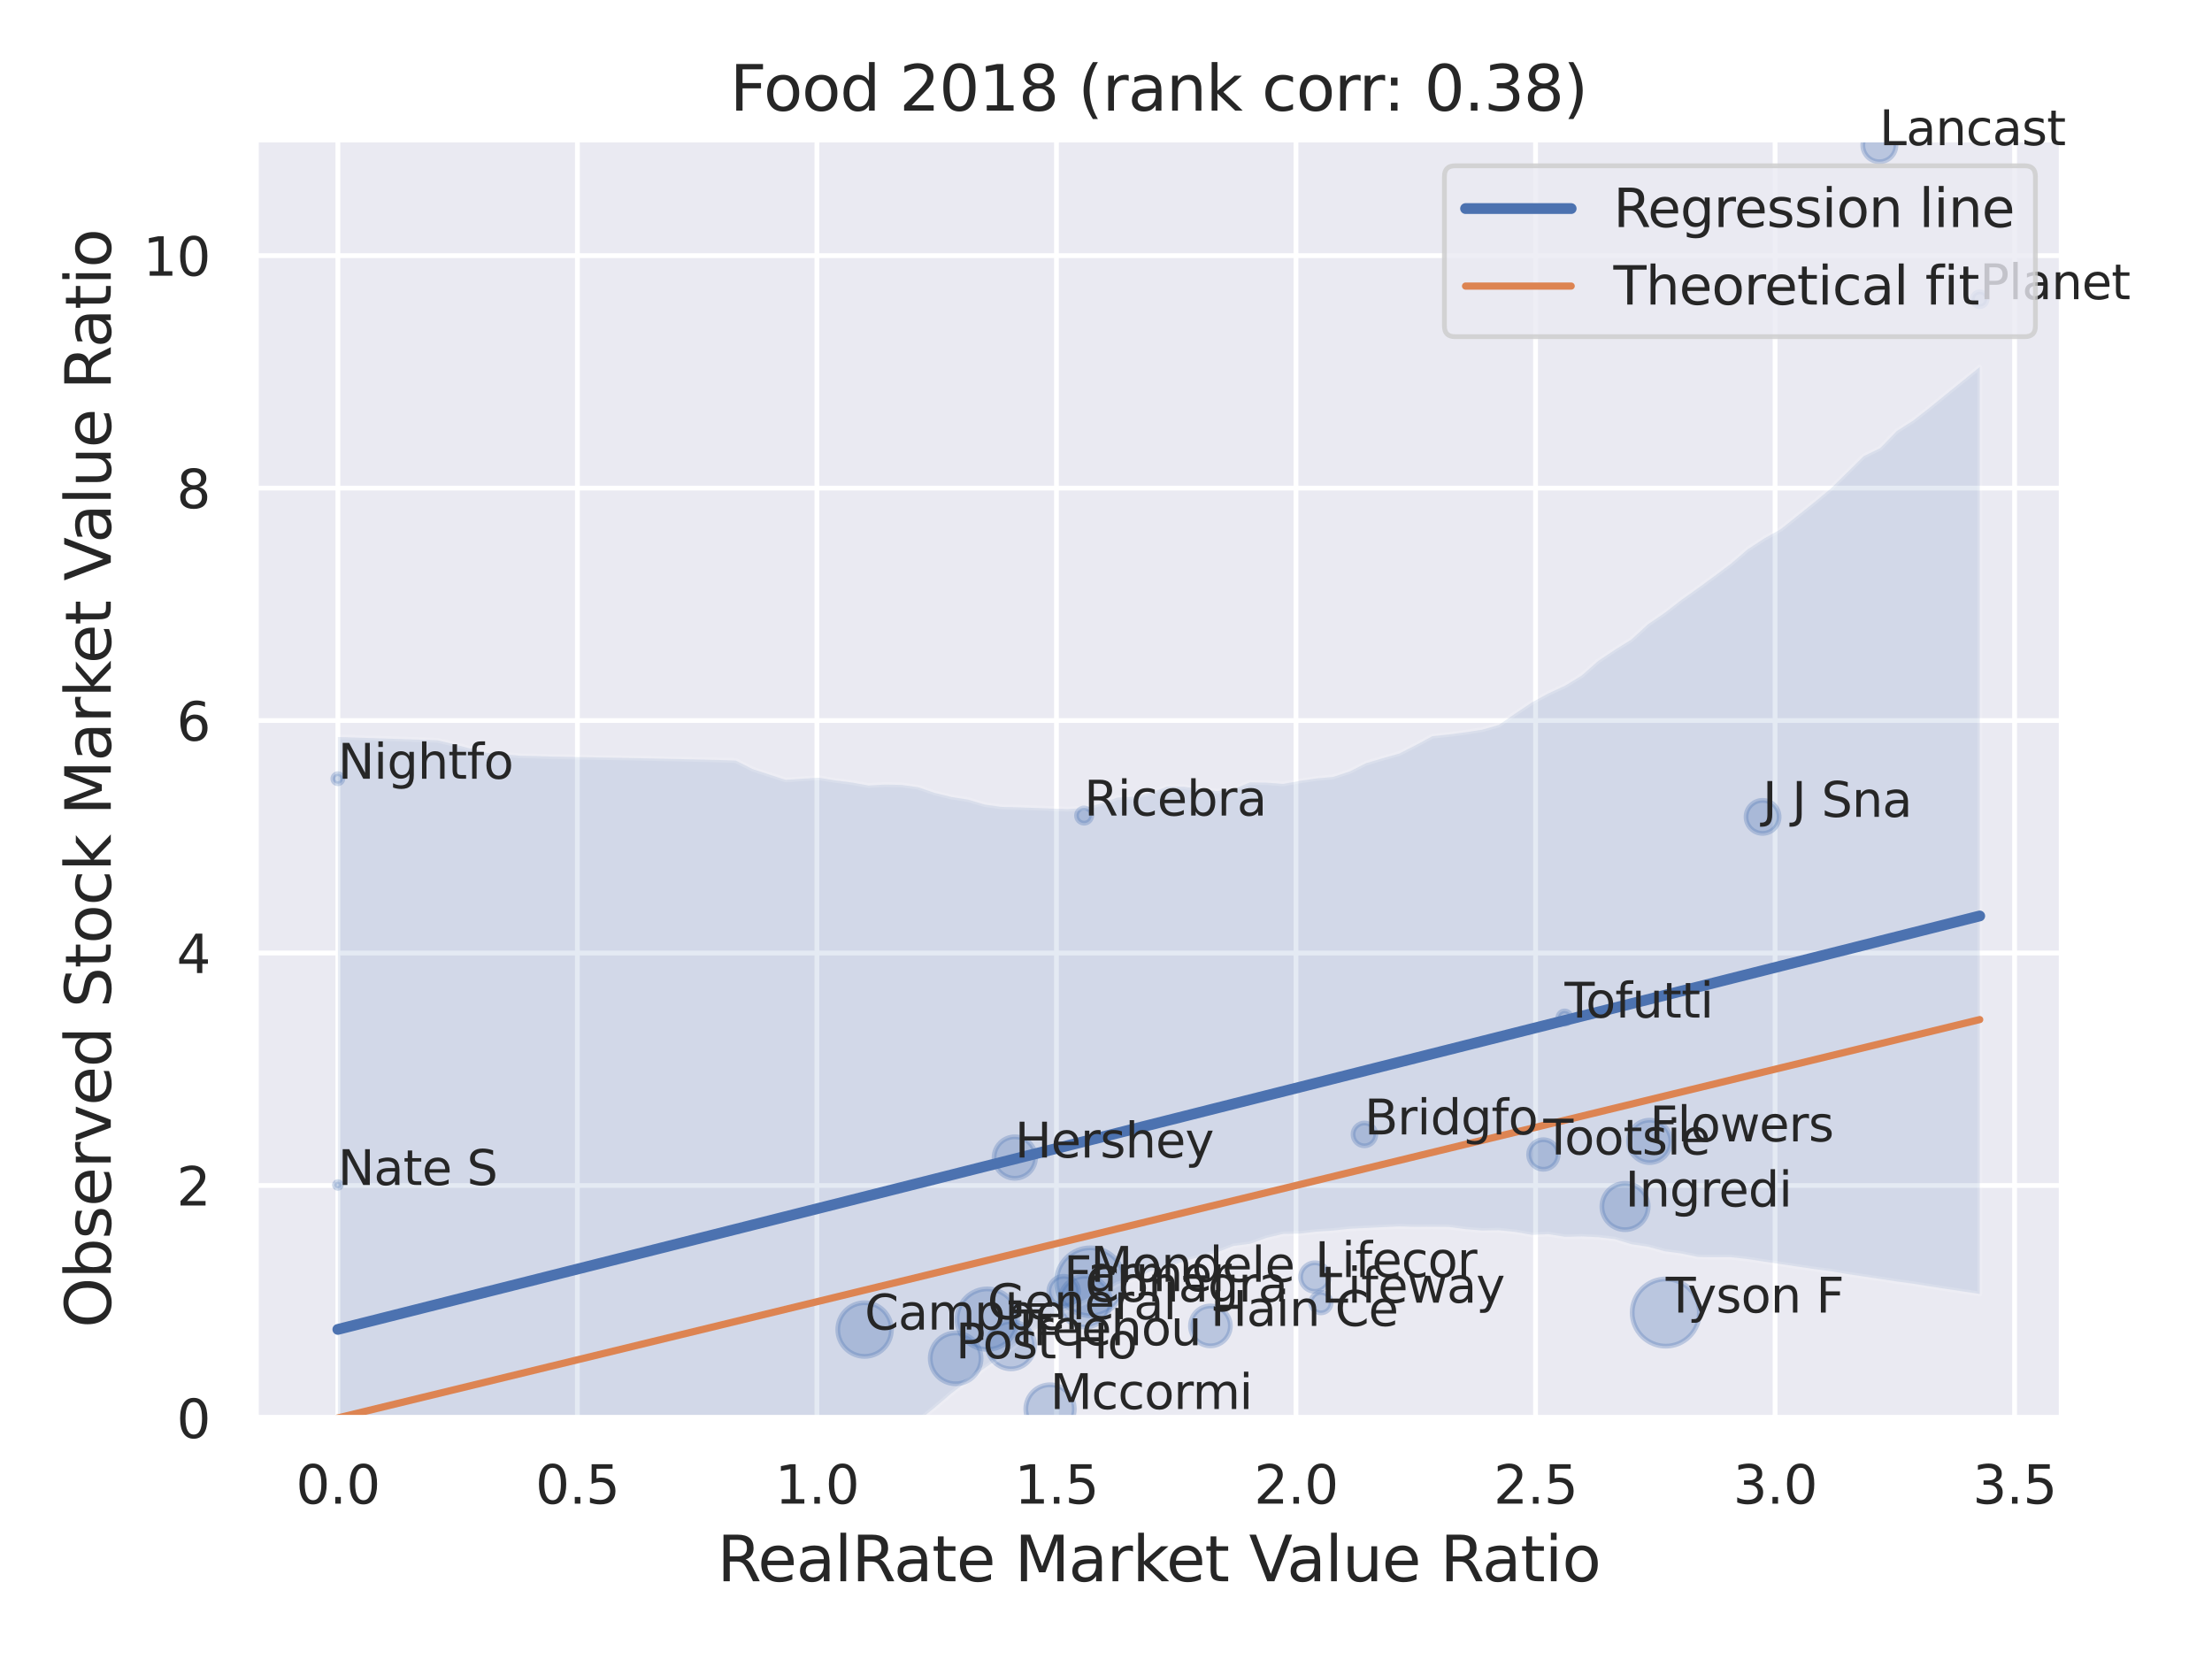 <?xml version="1.0" encoding="utf-8" standalone="no"?>
<!DOCTYPE svg PUBLIC "-//W3C//DTD SVG 1.1//EN"
  "http://www.w3.org/Graphics/SVG/1.1/DTD/svg11.dtd">
<svg xmlns:xlink="http://www.w3.org/1999/xlink" width="460.8pt" height="345.6pt" viewBox="0 0 460.8 345.6" xmlns="http://www.w3.org/2000/svg" version="1.1">
 <defs>
  <style type="text/css">*{stroke-linejoin: round; stroke-linecap: butt}</style>
 </defs>
 <g id="figure_1">
  <g id="patch_1">
   <path d="M 0 345.6 
L 460.8 345.6 
L 460.8 0 
L 0 0 
z
" style="fill: #ffffff"/>
  </g>
  <g id="axes_1">
   <g id="patch_2">
    <path d="M 53.28 295.38 
L 429.513 295.38 
L 429.513 29.04 
L 53.28 29.04 
z
" style="fill: #eaeaf2"/>
   </g>
   <g id="matplotlib.axis_1">
    <g id="xtick_1">
     <g id="line2d_1">
      <path d="M 70.381 295.38 
L 70.381 29.04 
" clip-path="url(#pe042f5e204)" style="fill: none; stroke: #ffffff; stroke-linecap: round"/>
     </g>
     <g id="text_1">
      <!-- 0.0 -->
      <g style="fill: #262626" transform="translate(61.635 313.238) scale(0.11 -0.11)">
       <defs>
        <path id="DejaVuSans-30" d="M 2034 4250 
Q 1547 4250 1301 3770 
Q 1056 3291 1056 2328 
Q 1056 1369 1301 889 
Q 1547 409 2034 409 
Q 2525 409 2770 889 
Q 3016 1369 3016 2328 
Q 3016 3291 2770 3770 
Q 2525 4250 2034 4250 
z
M 2034 4750 
Q 2819 4750 3233 4129 
Q 3647 3509 3647 2328 
Q 3647 1150 3233 529 
Q 2819 -91 2034 -91 
Q 1250 -91 836 529 
Q 422 1150 422 2328 
Q 422 3509 836 4129 
Q 1250 4750 2034 4750 
z
" transform="scale(0.016)"/>
        <path id="DejaVuSans-2e" d="M 684 794 
L 1344 794 
L 1344 0 
L 684 0 
L 684 794 
z
" transform="scale(0.016)"/>
       </defs>
       <use xlink:href="#DejaVuSans-30"/>
       <use xlink:href="#DejaVuSans-2e" x="63.623"/>
       <use xlink:href="#DejaVuSans-30" x="95.41"/>
      </g>
     </g>
    </g>
    <g id="xtick_2">
     <g id="line2d_2">
      <path d="M 120.281 295.38 
L 120.281 29.04 
" clip-path="url(#pe042f5e204)" style="fill: none; stroke: #ffffff; stroke-linecap: round"/>
     </g>
     <g id="text_2">
      <!-- 0.5 -->
      <g style="fill: #262626" transform="translate(111.534 313.238) scale(0.11 -0.11)">
       <defs>
        <path id="DejaVuSans-35" d="M 691 4666 
L 3169 4666 
L 3169 4134 
L 1269 4134 
L 1269 2991 
Q 1406 3038 1543 3061 
Q 1681 3084 1819 3084 
Q 2600 3084 3056 2656 
Q 3513 2228 3513 1497 
Q 3513 744 3044 326 
Q 2575 -91 1722 -91 
Q 1428 -91 1123 -41 
Q 819 9 494 109 
L 494 744 
Q 775 591 1075 516 
Q 1375 441 1709 441 
Q 2250 441 2565 725 
Q 2881 1009 2881 1497 
Q 2881 1984 2565 2268 
Q 2250 2553 1709 2553 
Q 1456 2553 1204 2497 
Q 953 2441 691 2322 
L 691 4666 
z
" transform="scale(0.016)"/>
       </defs>
       <use xlink:href="#DejaVuSans-30"/>
       <use xlink:href="#DejaVuSans-2e" x="63.623"/>
       <use xlink:href="#DejaVuSans-35" x="95.41"/>
      </g>
     </g>
    </g>
    <g id="xtick_3">
     <g id="line2d_3">
      <path d="M 170.181 295.38 
L 170.181 29.04 
" clip-path="url(#pe042f5e204)" style="fill: none; stroke: #ffffff; stroke-linecap: round"/>
     </g>
     <g id="text_3">
      <!-- 1.0 -->
      <g style="fill: #262626" transform="translate(161.434 313.238) scale(0.11 -0.11)">
       <defs>
        <path id="DejaVuSans-31" d="M 794 531 
L 1825 531 
L 1825 4091 
L 703 3866 
L 703 4441 
L 1819 4666 
L 2450 4666 
L 2450 531 
L 3481 531 
L 3481 0 
L 794 0 
L 794 531 
z
" transform="scale(0.016)"/>
       </defs>
       <use xlink:href="#DejaVuSans-31"/>
       <use xlink:href="#DejaVuSans-2e" x="63.623"/>
       <use xlink:href="#DejaVuSans-30" x="95.41"/>
      </g>
     </g>
    </g>
    <g id="xtick_4">
     <g id="line2d_4">
      <path d="M 220.081 295.38 
L 220.081 29.04 
" clip-path="url(#pe042f5e204)" style="fill: none; stroke: #ffffff; stroke-linecap: round"/>
     </g>
     <g id="text_4">
      <!-- 1.5 -->
      <g style="fill: #262626" transform="translate(211.334 313.238) scale(0.11 -0.11)">
       <use xlink:href="#DejaVuSans-31"/>
       <use xlink:href="#DejaVuSans-2e" x="63.623"/>
       <use xlink:href="#DejaVuSans-35" x="95.41"/>
      </g>
     </g>
    </g>
    <g id="xtick_5">
     <g id="line2d_5">
      <path d="M 269.98 295.38 
L 269.98 29.04 
" clip-path="url(#pe042f5e204)" style="fill: none; stroke: #ffffff; stroke-linecap: round"/>
     </g>
     <g id="text_5">
      <!-- 2.0 -->
      <g style="fill: #262626" transform="translate(261.234 313.238) scale(0.11 -0.11)">
       <defs>
        <path id="DejaVuSans-32" d="M 1228 531 
L 3431 531 
L 3431 0 
L 469 0 
L 469 531 
Q 828 903 1448 1529 
Q 2069 2156 2228 2338 
Q 2531 2678 2651 2914 
Q 2772 3150 2772 3378 
Q 2772 3750 2511 3984 
Q 2250 4219 1831 4219 
Q 1534 4219 1204 4116 
Q 875 4013 500 3803 
L 500 4441 
Q 881 4594 1212 4672 
Q 1544 4750 1819 4750 
Q 2544 4750 2975 4387 
Q 3406 4025 3406 3419 
Q 3406 3131 3298 2873 
Q 3191 2616 2906 2266 
Q 2828 2175 2409 1742 
Q 1991 1309 1228 531 
z
" transform="scale(0.016)"/>
       </defs>
       <use xlink:href="#DejaVuSans-32"/>
       <use xlink:href="#DejaVuSans-2e" x="63.623"/>
       <use xlink:href="#DejaVuSans-30" x="95.41"/>
      </g>
     </g>
    </g>
    <g id="xtick_6">
     <g id="line2d_6">
      <path d="M 319.88 295.38 
L 319.88 29.04 
" clip-path="url(#pe042f5e204)" style="fill: none; stroke: #ffffff; stroke-linecap: round"/>
     </g>
     <g id="text_6">
      <!-- 2.5 -->
      <g style="fill: #262626" transform="translate(311.133 313.238) scale(0.11 -0.11)">
       <use xlink:href="#DejaVuSans-32"/>
       <use xlink:href="#DejaVuSans-2e" x="63.623"/>
       <use xlink:href="#DejaVuSans-35" x="95.41"/>
      </g>
     </g>
    </g>
    <g id="xtick_7">
     <g id="line2d_7">
      <path d="M 369.78 295.38 
L 369.78 29.04 
" clip-path="url(#pe042f5e204)" style="fill: none; stroke: #ffffff; stroke-linecap: round"/>
     </g>
     <g id="text_7">
      <!-- 3.0 -->
      <g style="fill: #262626" transform="translate(361.033 313.238) scale(0.11 -0.11)">
       <defs>
        <path id="DejaVuSans-33" d="M 2597 2516 
Q 3050 2419 3304 2112 
Q 3559 1806 3559 1356 
Q 3559 666 3084 287 
Q 2609 -91 1734 -91 
Q 1441 -91 1130 -33 
Q 819 25 488 141 
L 488 750 
Q 750 597 1062 519 
Q 1375 441 1716 441 
Q 2309 441 2620 675 
Q 2931 909 2931 1356 
Q 2931 1769 2642 2001 
Q 2353 2234 1838 2234 
L 1294 2234 
L 1294 2753 
L 1863 2753 
Q 2328 2753 2575 2939 
Q 2822 3125 2822 3475 
Q 2822 3834 2567 4026 
Q 2313 4219 1838 4219 
Q 1578 4219 1281 4162 
Q 984 4106 628 3988 
L 628 4550 
Q 988 4650 1302 4700 
Q 1616 4750 1894 4750 
Q 2613 4750 3031 4423 
Q 3450 4097 3450 3541 
Q 3450 3153 3228 2886 
Q 3006 2619 2597 2516 
z
" transform="scale(0.016)"/>
       </defs>
       <use xlink:href="#DejaVuSans-33"/>
       <use xlink:href="#DejaVuSans-2e" x="63.623"/>
       <use xlink:href="#DejaVuSans-30" x="95.41"/>
      </g>
     </g>
    </g>
    <g id="xtick_8">
     <g id="line2d_8">
      <path d="M 419.68 295.38 
L 419.68 29.04 
" clip-path="url(#pe042f5e204)" style="fill: none; stroke: #ffffff; stroke-linecap: round"/>
     </g>
     <g id="text_8">
      <!-- 3.5 -->
      <g style="fill: #262626" transform="translate(410.933 313.238) scale(0.11 -0.11)">
       <use xlink:href="#DejaVuSans-33"/>
       <use xlink:href="#DejaVuSans-2e" x="63.623"/>
       <use xlink:href="#DejaVuSans-35" x="95.41"/>
      </g>
     </g>
    </g>
    <g id="text_9">
     <!-- RealRate Market Value Ratio -->
     <g style="fill: #262626" transform="translate(149.41 329.404) scale(0.13 -0.13)">
      <defs>
       <path id="DejaVuSans-52" d="M 2841 2188 
Q 3044 2119 3236 1894 
Q 3428 1669 3622 1275 
L 4263 0 
L 3584 0 
L 2988 1197 
Q 2756 1666 2539 1819 
Q 2322 1972 1947 1972 
L 1259 1972 
L 1259 0 
L 628 0 
L 628 4666 
L 2053 4666 
Q 2853 4666 3247 4331 
Q 3641 3997 3641 3322 
Q 3641 2881 3436 2590 
Q 3231 2300 2841 2188 
z
M 1259 4147 
L 1259 2491 
L 2053 2491 
Q 2509 2491 2742 2702 
Q 2975 2913 2975 3322 
Q 2975 3731 2742 3939 
Q 2509 4147 2053 4147 
L 1259 4147 
z
" transform="scale(0.016)"/>
       <path id="DejaVuSans-65" d="M 3597 1894 
L 3597 1613 
L 953 1613 
Q 991 1019 1311 708 
Q 1631 397 2203 397 
Q 2534 397 2845 478 
Q 3156 559 3463 722 
L 3463 178 
Q 3153 47 2828 -22 
Q 2503 -91 2169 -91 
Q 1331 -91 842 396 
Q 353 884 353 1716 
Q 353 2575 817 3079 
Q 1281 3584 2069 3584 
Q 2775 3584 3186 3129 
Q 3597 2675 3597 1894 
z
M 3022 2063 
Q 3016 2534 2758 2815 
Q 2500 3097 2075 3097 
Q 1594 3097 1305 2825 
Q 1016 2553 972 2059 
L 3022 2063 
z
" transform="scale(0.016)"/>
       <path id="DejaVuSans-61" d="M 2194 1759 
Q 1497 1759 1228 1600 
Q 959 1441 959 1056 
Q 959 750 1161 570 
Q 1363 391 1709 391 
Q 2188 391 2477 730 
Q 2766 1069 2766 1631 
L 2766 1759 
L 2194 1759 
z
M 3341 1997 
L 3341 0 
L 2766 0 
L 2766 531 
Q 2569 213 2275 61 
Q 1981 -91 1556 -91 
Q 1019 -91 701 211 
Q 384 513 384 1019 
Q 384 1609 779 1909 
Q 1175 2209 1959 2209 
L 2766 2209 
L 2766 2266 
Q 2766 2663 2505 2880 
Q 2244 3097 1772 3097 
Q 1472 3097 1187 3025 
Q 903 2953 641 2809 
L 641 3341 
Q 956 3463 1253 3523 
Q 1550 3584 1831 3584 
Q 2591 3584 2966 3190 
Q 3341 2797 3341 1997 
z
" transform="scale(0.016)"/>
       <path id="DejaVuSans-6c" d="M 603 4863 
L 1178 4863 
L 1178 0 
L 603 0 
L 603 4863 
z
" transform="scale(0.016)"/>
       <path id="DejaVuSans-74" d="M 1172 4494 
L 1172 3500 
L 2356 3500 
L 2356 3053 
L 1172 3053 
L 1172 1153 
Q 1172 725 1289 603 
Q 1406 481 1766 481 
L 2356 481 
L 2356 0 
L 1766 0 
Q 1100 0 847 248 
Q 594 497 594 1153 
L 594 3053 
L 172 3053 
L 172 3500 
L 594 3500 
L 594 4494 
L 1172 4494 
z
" transform="scale(0.016)"/>
       <path id="DejaVuSans-20" transform="scale(0.016)"/>
       <path id="DejaVuSans-4d" d="M 628 4666 
L 1569 4666 
L 2759 1491 
L 3956 4666 
L 4897 4666 
L 4897 0 
L 4281 0 
L 4281 4097 
L 3078 897 
L 2444 897 
L 1241 4097 
L 1241 0 
L 628 0 
L 628 4666 
z
" transform="scale(0.016)"/>
       <path id="DejaVuSans-72" d="M 2631 2963 
Q 2534 3019 2420 3045 
Q 2306 3072 2169 3072 
Q 1681 3072 1420 2755 
Q 1159 2438 1159 1844 
L 1159 0 
L 581 0 
L 581 3500 
L 1159 3500 
L 1159 2956 
Q 1341 3275 1631 3429 
Q 1922 3584 2338 3584 
Q 2397 3584 2469 3576 
Q 2541 3569 2628 3553 
L 2631 2963 
z
" transform="scale(0.016)"/>
       <path id="DejaVuSans-6b" d="M 581 4863 
L 1159 4863 
L 1159 1991 
L 2875 3500 
L 3609 3500 
L 1753 1863 
L 3688 0 
L 2938 0 
L 1159 1709 
L 1159 0 
L 581 0 
L 581 4863 
z
" transform="scale(0.016)"/>
       <path id="DejaVuSans-56" d="M 1831 0 
L 50 4666 
L 709 4666 
L 2188 738 
L 3669 4666 
L 4325 4666 
L 2547 0 
L 1831 0 
z
" transform="scale(0.016)"/>
       <path id="DejaVuSans-75" d="M 544 1381 
L 544 3500 
L 1119 3500 
L 1119 1403 
Q 1119 906 1312 657 
Q 1506 409 1894 409 
Q 2359 409 2629 706 
Q 2900 1003 2900 1516 
L 2900 3500 
L 3475 3500 
L 3475 0 
L 2900 0 
L 2900 538 
Q 2691 219 2414 64 
Q 2138 -91 1772 -91 
Q 1169 -91 856 284 
Q 544 659 544 1381 
z
M 1991 3584 
L 1991 3584 
z
" transform="scale(0.016)"/>
       <path id="DejaVuSans-69" d="M 603 3500 
L 1178 3500 
L 1178 0 
L 603 0 
L 603 3500 
z
M 603 4863 
L 1178 4863 
L 1178 4134 
L 603 4134 
L 603 4863 
z
" transform="scale(0.016)"/>
       <path id="DejaVuSans-6f" d="M 1959 3097 
Q 1497 3097 1228 2736 
Q 959 2375 959 1747 
Q 959 1119 1226 758 
Q 1494 397 1959 397 
Q 2419 397 2687 759 
Q 2956 1122 2956 1747 
Q 2956 2369 2687 2733 
Q 2419 3097 1959 3097 
z
M 1959 3584 
Q 2709 3584 3137 3096 
Q 3566 2609 3566 1747 
Q 3566 888 3137 398 
Q 2709 -91 1959 -91 
Q 1206 -91 779 398 
Q 353 888 353 1747 
Q 353 2609 779 3096 
Q 1206 3584 1959 3584 
z
" transform="scale(0.016)"/>
      </defs>
      <use xlink:href="#DejaVuSans-52"/>
      <use xlink:href="#DejaVuSans-65" x="64.982"/>
      <use xlink:href="#DejaVuSans-61" x="126.506"/>
      <use xlink:href="#DejaVuSans-6c" x="187.785"/>
      <use xlink:href="#DejaVuSans-52" x="215.568"/>
      <use xlink:href="#DejaVuSans-61" x="282.801"/>
      <use xlink:href="#DejaVuSans-74" x="344.08"/>
      <use xlink:href="#DejaVuSans-65" x="383.289"/>
      <use xlink:href="#DejaVuSans-20" x="444.812"/>
      <use xlink:href="#DejaVuSans-4d" x="476.6"/>
      <use xlink:href="#DejaVuSans-61" x="562.879"/>
      <use xlink:href="#DejaVuSans-72" x="624.158"/>
      <use xlink:href="#DejaVuSans-6b" x="665.271"/>
      <use xlink:href="#DejaVuSans-65" x="719.557"/>
      <use xlink:href="#DejaVuSans-74" x="781.08"/>
      <use xlink:href="#DejaVuSans-20" x="820.289"/>
      <use xlink:href="#DejaVuSans-56" x="852.076"/>
      <use xlink:href="#DejaVuSans-61" x="912.734"/>
      <use xlink:href="#DejaVuSans-6c" x="974.014"/>
      <use xlink:href="#DejaVuSans-75" x="1001.797"/>
      <use xlink:href="#DejaVuSans-65" x="1065.176"/>
      <use xlink:href="#DejaVuSans-20" x="1126.699"/>
      <use xlink:href="#DejaVuSans-52" x="1158.486"/>
      <use xlink:href="#DejaVuSans-61" x="1225.719"/>
      <use xlink:href="#DejaVuSans-74" x="1286.998"/>
      <use xlink:href="#DejaVuSans-69" x="1326.207"/>
      <use xlink:href="#DejaVuSans-6f" x="1353.99"/>
     </g>
    </g>
   </g>
   <g id="matplotlib.axis_2">
    <g id="ytick_1">
     <g id="line2d_9">
      <path d="M 53.28 295.38 
L 429.513 295.38 
" clip-path="url(#pe042f5e204)" style="fill: none; stroke: #ffffff; stroke-linecap: round"/>
     </g>
     <g id="text_10">
      <!-- 0 -->
      <g style="fill: #262626" transform="translate(36.781 299.559) scale(0.11 -0.11)">
       <use xlink:href="#DejaVuSans-30"/>
      </g>
     </g>
    </g>
    <g id="ytick_2">
     <g id="line2d_10">
      <path d="M 53.28 246.955 
L 429.513 246.955 
" clip-path="url(#pe042f5e204)" style="fill: none; stroke: #ffffff; stroke-linecap: round"/>
     </g>
     <g id="text_11">
      <!-- 2 -->
      <g style="fill: #262626" transform="translate(36.781 251.134) scale(0.11 -0.11)">
       <use xlink:href="#DejaVuSans-32"/>
      </g>
     </g>
    </g>
    <g id="ytick_3">
     <g id="line2d_11">
      <path d="M 53.28 198.529 
L 429.513 198.529 
" clip-path="url(#pe042f5e204)" style="fill: none; stroke: #ffffff; stroke-linecap: round"/>
     </g>
     <g id="text_12">
      <!-- 4 -->
      <g style="fill: #262626" transform="translate(36.781 202.708) scale(0.11 -0.11)">
       <defs>
        <path id="DejaVuSans-34" d="M 2419 4116 
L 825 1625 
L 2419 1625 
L 2419 4116 
z
M 2253 4666 
L 3047 4666 
L 3047 1625 
L 3713 1625 
L 3713 1100 
L 3047 1100 
L 3047 0 
L 2419 0 
L 2419 1100 
L 313 1100 
L 313 1709 
L 2253 4666 
z
" transform="scale(0.016)"/>
       </defs>
       <use xlink:href="#DejaVuSans-34"/>
      </g>
     </g>
    </g>
    <g id="ytick_4">
     <g id="line2d_12">
      <path d="M 53.28 150.104 
L 429.513 150.104 
" clip-path="url(#pe042f5e204)" style="fill: none; stroke: #ffffff; stroke-linecap: round"/>
     </g>
     <g id="text_13">
      <!-- 6 -->
      <g style="fill: #262626" transform="translate(36.781 154.283) scale(0.11 -0.11)">
       <defs>
        <path id="DejaVuSans-36" d="M 2113 2584 
Q 1688 2584 1439 2293 
Q 1191 2003 1191 1497 
Q 1191 994 1439 701 
Q 1688 409 2113 409 
Q 2538 409 2786 701 
Q 3034 994 3034 1497 
Q 3034 2003 2786 2293 
Q 2538 2584 2113 2584 
z
M 3366 4563 
L 3366 3988 
Q 3128 4100 2886 4159 
Q 2644 4219 2406 4219 
Q 1781 4219 1451 3797 
Q 1122 3375 1075 2522 
Q 1259 2794 1537 2939 
Q 1816 3084 2150 3084 
Q 2853 3084 3261 2657 
Q 3669 2231 3669 1497 
Q 3669 778 3244 343 
Q 2819 -91 2113 -91 
Q 1303 -91 875 529 
Q 447 1150 447 2328 
Q 447 3434 972 4092 
Q 1497 4750 2381 4750 
Q 2619 4750 2861 4703 
Q 3103 4656 3366 4563 
z
" transform="scale(0.016)"/>
       </defs>
       <use xlink:href="#DejaVuSans-36"/>
      </g>
     </g>
    </g>
    <g id="ytick_5">
     <g id="line2d_13">
      <path d="M 53.28 101.678 
L 429.513 101.678 
" clip-path="url(#pe042f5e204)" style="fill: none; stroke: #ffffff; stroke-linecap: round"/>
     </g>
     <g id="text_14">
      <!-- 8 -->
      <g style="fill: #262626" transform="translate(36.781 105.857) scale(0.11 -0.11)">
       <defs>
        <path id="DejaVuSans-38" d="M 2034 2216 
Q 1584 2216 1326 1975 
Q 1069 1734 1069 1313 
Q 1069 891 1326 650 
Q 1584 409 2034 409 
Q 2484 409 2743 651 
Q 3003 894 3003 1313 
Q 3003 1734 2745 1975 
Q 2488 2216 2034 2216 
z
M 1403 2484 
Q 997 2584 770 2862 
Q 544 3141 544 3541 
Q 544 4100 942 4425 
Q 1341 4750 2034 4750 
Q 2731 4750 3128 4425 
Q 3525 4100 3525 3541 
Q 3525 3141 3298 2862 
Q 3072 2584 2669 2484 
Q 3125 2378 3379 2068 
Q 3634 1759 3634 1313 
Q 3634 634 3220 271 
Q 2806 -91 2034 -91 
Q 1263 -91 848 271 
Q 434 634 434 1313 
Q 434 1759 690 2068 
Q 947 2378 1403 2484 
z
M 1172 3481 
Q 1172 3119 1398 2916 
Q 1625 2713 2034 2713 
Q 2441 2713 2670 2916 
Q 2900 3119 2900 3481 
Q 2900 3844 2670 4047 
Q 2441 4250 2034 4250 
Q 1625 4250 1398 4047 
Q 1172 3844 1172 3481 
z
" transform="scale(0.016)"/>
       </defs>
       <use xlink:href="#DejaVuSans-38"/>
      </g>
     </g>
    </g>
    <g id="ytick_6">
     <g id="line2d_14">
      <path d="M 53.28 53.253 
L 429.513 53.253 
" clip-path="url(#pe042f5e204)" style="fill: none; stroke: #ffffff; stroke-linecap: round"/>
     </g>
     <g id="text_15">
      <!-- 10 -->
      <g style="fill: #262626" transform="translate(29.782 57.432) scale(0.11 -0.11)">
       <use xlink:href="#DejaVuSans-31"/>
       <use xlink:href="#DejaVuSans-30" x="63.623"/>
      </g>
     </g>
    </g>
    <g id="text_16">
     <!-- Observed Stock Market Value Ratio -->
     <g style="fill: #262626" transform="translate(23.079 276.612) rotate(-90) scale(0.13 -0.13)">
      <defs>
       <path id="DejaVuSans-4f" d="M 2522 4238 
Q 1834 4238 1429 3725 
Q 1025 3213 1025 2328 
Q 1025 1447 1429 934 
Q 1834 422 2522 422 
Q 3209 422 3611 934 
Q 4013 1447 4013 2328 
Q 4013 3213 3611 3725 
Q 3209 4238 2522 4238 
z
M 2522 4750 
Q 3503 4750 4090 4092 
Q 4678 3434 4678 2328 
Q 4678 1225 4090 567 
Q 3503 -91 2522 -91 
Q 1538 -91 948 565 
Q 359 1222 359 2328 
Q 359 3434 948 4092 
Q 1538 4750 2522 4750 
z
" transform="scale(0.016)"/>
       <path id="DejaVuSans-62" d="M 3116 1747 
Q 3116 2381 2855 2742 
Q 2594 3103 2138 3103 
Q 1681 3103 1420 2742 
Q 1159 2381 1159 1747 
Q 1159 1113 1420 752 
Q 1681 391 2138 391 
Q 2594 391 2855 752 
Q 3116 1113 3116 1747 
z
M 1159 2969 
Q 1341 3281 1617 3432 
Q 1894 3584 2278 3584 
Q 2916 3584 3314 3078 
Q 3713 2572 3713 1747 
Q 3713 922 3314 415 
Q 2916 -91 2278 -91 
Q 1894 -91 1617 61 
Q 1341 213 1159 525 
L 1159 0 
L 581 0 
L 581 4863 
L 1159 4863 
L 1159 2969 
z
" transform="scale(0.016)"/>
       <path id="DejaVuSans-73" d="M 2834 3397 
L 2834 2853 
Q 2591 2978 2328 3040 
Q 2066 3103 1784 3103 
Q 1356 3103 1142 2972 
Q 928 2841 928 2578 
Q 928 2378 1081 2264 
Q 1234 2150 1697 2047 
L 1894 2003 
Q 2506 1872 2764 1633 
Q 3022 1394 3022 966 
Q 3022 478 2636 193 
Q 2250 -91 1575 -91 
Q 1294 -91 989 -36 
Q 684 19 347 128 
L 347 722 
Q 666 556 975 473 
Q 1284 391 1588 391 
Q 1994 391 2212 530 
Q 2431 669 2431 922 
Q 2431 1156 2273 1281 
Q 2116 1406 1581 1522 
L 1381 1569 
Q 847 1681 609 1914 
Q 372 2147 372 2553 
Q 372 3047 722 3315 
Q 1072 3584 1716 3584 
Q 2034 3584 2315 3537 
Q 2597 3491 2834 3397 
z
" transform="scale(0.016)"/>
       <path id="DejaVuSans-76" d="M 191 3500 
L 800 3500 
L 1894 563 
L 2988 3500 
L 3597 3500 
L 2284 0 
L 1503 0 
L 191 3500 
z
" transform="scale(0.016)"/>
       <path id="DejaVuSans-64" d="M 2906 2969 
L 2906 4863 
L 3481 4863 
L 3481 0 
L 2906 0 
L 2906 525 
Q 2725 213 2448 61 
Q 2172 -91 1784 -91 
Q 1150 -91 751 415 
Q 353 922 353 1747 
Q 353 2572 751 3078 
Q 1150 3584 1784 3584 
Q 2172 3584 2448 3432 
Q 2725 3281 2906 2969 
z
M 947 1747 
Q 947 1113 1208 752 
Q 1469 391 1925 391 
Q 2381 391 2643 752 
Q 2906 1113 2906 1747 
Q 2906 2381 2643 2742 
Q 2381 3103 1925 3103 
Q 1469 3103 1208 2742 
Q 947 2381 947 1747 
z
" transform="scale(0.016)"/>
       <path id="DejaVuSans-53" d="M 3425 4513 
L 3425 3897 
Q 3066 4069 2747 4153 
Q 2428 4238 2131 4238 
Q 1616 4238 1336 4038 
Q 1056 3838 1056 3469 
Q 1056 3159 1242 3001 
Q 1428 2844 1947 2747 
L 2328 2669 
Q 3034 2534 3370 2195 
Q 3706 1856 3706 1288 
Q 3706 609 3251 259 
Q 2797 -91 1919 -91 
Q 1588 -91 1214 -16 
Q 841 59 441 206 
L 441 856 
Q 825 641 1194 531 
Q 1563 422 1919 422 
Q 2459 422 2753 634 
Q 3047 847 3047 1241 
Q 3047 1584 2836 1778 
Q 2625 1972 2144 2069 
L 1759 2144 
Q 1053 2284 737 2584 
Q 422 2884 422 3419 
Q 422 4038 858 4394 
Q 1294 4750 2059 4750 
Q 2388 4750 2728 4690 
Q 3069 4631 3425 4513 
z
" transform="scale(0.016)"/>
       <path id="DejaVuSans-63" d="M 3122 3366 
L 3122 2828 
Q 2878 2963 2633 3030 
Q 2388 3097 2138 3097 
Q 1578 3097 1268 2742 
Q 959 2388 959 1747 
Q 959 1106 1268 751 
Q 1578 397 2138 397 
Q 2388 397 2633 464 
Q 2878 531 3122 666 
L 3122 134 
Q 2881 22 2623 -34 
Q 2366 -91 2075 -91 
Q 1284 -91 818 406 
Q 353 903 353 1747 
Q 353 2603 823 3093 
Q 1294 3584 2113 3584 
Q 2378 3584 2631 3529 
Q 2884 3475 3122 3366 
z
" transform="scale(0.016)"/>
      </defs>
      <use xlink:href="#DejaVuSans-4f"/>
      <use xlink:href="#DejaVuSans-62" x="78.711"/>
      <use xlink:href="#DejaVuSans-73" x="142.188"/>
      <use xlink:href="#DejaVuSans-65" x="194.287"/>
      <use xlink:href="#DejaVuSans-72" x="255.811"/>
      <use xlink:href="#DejaVuSans-76" x="296.924"/>
      <use xlink:href="#DejaVuSans-65" x="356.104"/>
      <use xlink:href="#DejaVuSans-64" x="417.627"/>
      <use xlink:href="#DejaVuSans-20" x="481.104"/>
      <use xlink:href="#DejaVuSans-53" x="512.891"/>
      <use xlink:href="#DejaVuSans-74" x="576.367"/>
      <use xlink:href="#DejaVuSans-6f" x="615.576"/>
      <use xlink:href="#DejaVuSans-63" x="676.758"/>
      <use xlink:href="#DejaVuSans-6b" x="731.738"/>
      <use xlink:href="#DejaVuSans-20" x="789.648"/>
      <use xlink:href="#DejaVuSans-4d" x="821.436"/>
      <use xlink:href="#DejaVuSans-61" x="907.715"/>
      <use xlink:href="#DejaVuSans-72" x="968.994"/>
      <use xlink:href="#DejaVuSans-6b" x="1010.107"/>
      <use xlink:href="#DejaVuSans-65" x="1064.393"/>
      <use xlink:href="#DejaVuSans-74" x="1125.916"/>
      <use xlink:href="#DejaVuSans-20" x="1165.125"/>
      <use xlink:href="#DejaVuSans-56" x="1196.912"/>
      <use xlink:href="#DejaVuSans-61" x="1257.57"/>
      <use xlink:href="#DejaVuSans-6c" x="1318.85"/>
      <use xlink:href="#DejaVuSans-75" x="1346.633"/>
      <use xlink:href="#DejaVuSans-65" x="1410.012"/>
      <use xlink:href="#DejaVuSans-20" x="1471.535"/>
      <use xlink:href="#DejaVuSans-52" x="1503.322"/>
      <use xlink:href="#DejaVuSans-61" x="1570.555"/>
      <use xlink:href="#DejaVuSans-74" x="1631.834"/>
      <use xlink:href="#DejaVuSans-69" x="1671.043"/>
      <use xlink:href="#DejaVuSans-6f" x="1698.826"/>
     </g>
    </g>
   </g>
   <g id="PathCollection_1">
    <path d="M 284.238 238.696 
C 284.869 238.696 285.474 238.445 285.919 237.999 
C 286.365 237.553 286.616 236.949 286.616 236.318 
C 286.616 235.687 286.365 235.083 285.919 234.637 
C 285.474 234.191 284.869 233.94 284.238 233.94 
C 283.608 233.94 283.003 234.191 282.557 234.637 
C 282.111 235.083 281.86 235.687 281.86 236.318 
C 281.86 236.949 282.111 237.553 282.557 237.999 
C 283.003 238.445 283.608 238.696 284.238 238.696 
z
" clip-path="url(#pe042f5e204)" style="fill: #4c72b0; fill-opacity: 0.3; stroke: #4c72b0; stroke-opacity: 0.3"/>
    <path d="M 180.116 282.565 
C 181.599 282.565 183.021 281.976 184.069 280.927 
C 185.118 279.879 185.707 278.456 185.707 276.974 
C 185.707 275.491 185.118 274.069 184.069 273.02 
C 183.021 271.972 181.599 271.383 180.116 271.383 
C 178.633 271.383 177.211 271.972 176.162 273.02 
C 175.114 274.069 174.525 275.491 174.525 276.974 
C 174.525 278.456 175.114 279.879 176.162 280.927 
C 177.211 281.976 178.633 282.565 180.116 282.565 
z
" clip-path="url(#pe042f5e204)" style="fill: #4c72b0; fill-opacity: 0.3; stroke: #4c72b0; stroke-opacity: 0.3"/>
    <path d="M 226.035 276.451 
C 227.441 276.451 228.79 275.892 229.784 274.898 
C 230.778 273.904 231.337 272.555 231.337 271.149 
C 231.337 269.744 230.778 268.395 229.784 267.401 
C 228.79 266.407 227.441 265.848 226.035 265.848 
C 224.629 265.848 223.281 266.407 222.286 267.401 
C 221.292 268.395 220.734 269.744 220.734 271.149 
C 220.734 272.555 221.292 273.904 222.286 274.898 
C 223.281 275.892 224.629 276.451 226.035 276.451 
z
" clip-path="url(#pe042f5e204)" style="fill: #4c72b0; fill-opacity: 0.3; stroke: #4c72b0; stroke-opacity: 0.3"/>
    <path d="M 221.596 272.063 
C 222.417 272.063 223.204 271.737 223.784 271.157 
C 224.364 270.577 224.69 269.79 224.69 268.97 
C 224.69 268.15 224.364 267.363 223.784 266.783 
C 223.204 266.203 222.417 265.877 221.596 265.877 
C 220.776 265.877 219.989 266.203 219.409 266.783 
C 218.829 267.363 218.503 268.15 218.503 268.97 
C 218.503 269.79 218.829 270.577 219.409 271.157 
C 219.989 271.737 220.776 272.063 221.596 272.063 
z
" clip-path="url(#pe042f5e204)" style="fill: #4c72b0; fill-opacity: 0.3; stroke: #4c72b0; stroke-opacity: 0.3"/>
    <path d="M 205.671 281.107 
C 207.343 281.107 208.947 280.443 210.129 279.26 
C 211.311 278.078 211.975 276.475 211.975 274.803 
C 211.975 273.132 211.311 271.528 210.129 270.346 
C 208.947 269.164 207.343 268.5 205.671 268.5 
C 204 268.5 202.396 269.164 201.214 270.346 
C 200.032 271.528 199.368 273.132 199.368 274.803 
C 199.368 276.475 200.032 278.078 201.214 279.26 
C 202.396 280.443 204 281.107 205.671 281.107 
z
" clip-path="url(#pe042f5e204)" style="fill: #4c72b0; fill-opacity: 0.3; stroke: #4c72b0; stroke-opacity: 0.3"/>
    <path d="M 211.404 245.456 
C 212.55 245.456 213.649 245 214.459 244.19 
C 215.269 243.38 215.725 242.281 215.725 241.135 
C 215.725 239.99 215.269 238.891 214.459 238.08 
C 213.649 237.27 212.55 236.815 211.404 236.815 
C 210.259 236.815 209.16 237.27 208.349 238.08 
C 207.539 238.891 207.084 239.99 207.084 241.135 
C 207.084 242.281 207.539 243.38 208.349 244.19 
C 209.16 245 210.259 245.456 211.404 245.456 
z
" clip-path="url(#pe042f5e204)" style="fill: #4c72b0; fill-opacity: 0.3; stroke: #4c72b0; stroke-opacity: 0.3"/>
    <path d="M 391.512 33.699 
C 392.429 33.699 393.308 33.335 393.956 32.687 
C 394.604 32.039 394.968 31.16 394.968 30.243 
C 394.968 29.327 394.604 28.447 393.956 27.799 
C 393.308 27.151 392.429 26.787 391.512 26.787 
C 390.595 26.787 389.716 27.151 389.068 27.799 
C 388.42 28.447 388.056 29.327 388.056 30.243 
C 388.056 31.16 388.42 32.039 389.068 32.687 
C 389.716 33.335 390.595 33.699 391.512 33.699 
z
" clip-path="url(#pe042f5e204)" style="fill: #4c72b0; fill-opacity: 0.3; stroke: #4c72b0; stroke-opacity: 0.3"/>
    <path d="M 218.748 298.576 
C 220.088 298.576 221.373 298.044 222.32 297.097 
C 223.267 296.149 223.8 294.864 223.8 293.524 
C 223.8 292.185 223.267 290.899 222.32 289.952 
C 221.373 289.005 220.088 288.472 218.748 288.472 
C 217.408 288.472 216.123 289.005 215.175 289.952 
C 214.228 290.899 213.696 292.185 213.696 293.524 
C 213.696 294.864 214.228 296.149 215.175 297.097 
C 216.123 298.044 217.408 298.576 218.748 298.576 
z
" clip-path="url(#pe042f5e204)" style="fill: #4c72b0; fill-opacity: 0.3; stroke: #4c72b0; stroke-opacity: 0.3"/>
    <path d="M 321.518 243.577 
C 322.334 243.577 323.116 243.253 323.693 242.676 
C 324.27 242.099 324.594 241.317 324.594 240.501 
C 324.594 239.685 324.27 238.903 323.693 238.326 
C 323.116 237.749 322.334 237.425 321.518 237.425 
C 320.702 237.425 319.92 237.749 319.343 238.326 
C 318.766 238.903 318.442 239.685 318.442 240.501 
C 318.442 241.317 318.766 242.099 319.343 242.676 
C 319.92 243.253 320.702 243.577 321.518 243.577 
z
" clip-path="url(#pe042f5e204)" style="fill: #4c72b0; fill-opacity: 0.3; stroke: #4c72b0; stroke-opacity: 0.3"/>
    <path d="M 347.012 280.429 
C 348.868 280.429 350.648 279.692 351.96 278.38 
C 353.272 277.067 354.01 275.287 354.01 273.432 
C 354.01 271.576 353.272 269.796 351.96 268.484 
C 350.648 267.171 348.868 266.434 347.012 266.434 
C 345.156 266.434 343.376 267.171 342.064 268.484 
C 340.752 269.796 340.014 271.576 340.014 273.432 
C 340.014 275.287 340.752 277.067 342.064 278.38 
C 343.376 279.692 345.156 280.429 347.012 280.429 
z
" clip-path="url(#pe042f5e204)" style="fill: #4c72b0; fill-opacity: 0.3; stroke: #4c72b0; stroke-opacity: 0.3"/>
    <path d="M 325.936 213.369 
C 326.303 213.369 326.656 213.223 326.916 212.963 
C 327.176 212.703 327.322 212.351 327.322 211.983 
C 327.322 211.615 327.176 211.263 326.916 211.003 
C 326.656 210.743 326.303 210.597 325.936 210.597 
C 325.568 210.597 325.216 210.743 324.956 211.003 
C 324.696 211.263 324.55 211.615 324.55 211.983 
C 324.55 212.351 324.696 212.703 324.956 212.963 
C 325.216 213.223 325.568 213.369 325.936 213.369 
z
" clip-path="url(#pe042f5e204)" style="fill: #4c72b0; fill-opacity: 0.3; stroke: #4c72b0; stroke-opacity: 0.3"/>
    <path d="M 367.177 173.612 
C 368.089 173.612 368.965 173.249 369.61 172.604 
C 370.256 171.958 370.619 171.083 370.619 170.17 
C 370.619 169.257 370.256 168.381 369.61 167.736 
C 368.965 167.091 368.089 166.728 367.177 166.728 
C 366.264 166.728 365.388 167.091 364.743 167.736 
C 364.097 168.381 363.735 169.257 363.735 170.17 
C 363.735 171.083 364.097 171.958 364.743 172.604 
C 365.388 173.249 366.264 173.612 367.177 173.612 
z
" clip-path="url(#pe042f5e204)" style="fill: #4c72b0; fill-opacity: 0.3; stroke: #4c72b0; stroke-opacity: 0.3"/>
    <path d="M 275.173 273.498 
C 275.738 273.498 276.279 273.273 276.679 272.874 
C 277.078 272.475 277.302 271.933 277.302 271.368 
C 277.302 270.804 277.078 270.262 276.679 269.863 
C 276.279 269.463 275.738 269.239 275.173 269.239 
C 274.608 269.239 274.067 269.463 273.667 269.863 
C 273.268 270.262 273.044 270.804 273.044 271.368 
C 273.044 271.933 273.268 272.475 273.667 272.874 
C 274.067 273.273 274.608 273.498 275.173 273.498 
z
" clip-path="url(#pe042f5e204)" style="fill: #4c72b0; fill-opacity: 0.3; stroke: #4c72b0; stroke-opacity: 0.3"/>
    <path d="M 348.814 -15.798 
C 349.571 -15.798 350.298 -16.099 350.834 -16.634 
C 351.369 -17.17 351.67 -17.897 351.67 -18.654 
C 351.67 -19.412 351.369 -20.138 350.834 -20.674 
C 350.298 -21.21 349.571 -21.511 348.814 -21.511 
C 348.056 -21.511 347.33 -21.21 346.794 -20.674 
C 346.259 -20.138 345.958 -19.412 345.958 -18.654 
C 345.958 -17.897 346.259 -17.17 346.794 -16.634 
C 347.33 -16.099 348.056 -15.798 348.814 -15.798 
z
" clip-path="url(#pe042f5e204)" style="fill: #4c72b0; fill-opacity: 0.3; stroke: #4c72b0; stroke-opacity: 0.3"/>
    <path d="M 252.154 280.369 
C 253.256 280.369 254.313 279.932 255.093 279.152 
C 255.872 278.373 256.31 277.316 256.31 276.213 
C 256.31 275.111 255.872 274.054 255.093 273.275 
C 254.313 272.495 253.256 272.057 252.154 272.057 
C 251.052 272.057 249.995 272.495 249.215 273.275 
C 248.436 274.054 247.998 275.111 247.998 276.213 
C 247.998 277.316 248.436 278.373 249.215 279.152 
C 249.995 279.932 251.052 280.369 252.154 280.369 
z
" clip-path="url(#pe042f5e204)" style="fill: #4c72b0; fill-opacity: 0.3; stroke: #4c72b0; stroke-opacity: 0.3"/>
    <path d="M 273.915 269.013 
C 274.704 269.013 275.461 268.699 276.019 268.142 
C 276.577 267.584 276.89 266.827 276.89 266.038 
C 276.89 265.249 276.577 264.492 276.019 263.934 
C 275.461 263.376 274.704 263.063 273.915 263.063 
C 273.126 263.063 272.369 263.376 271.811 263.934 
C 271.253 264.492 270.94 265.249 270.94 266.038 
C 270.94 266.827 271.253 267.584 271.811 268.142 
C 272.369 268.699 273.126 269.013 273.915 269.013 
z
" clip-path="url(#pe042f5e204)" style="fill: #4c72b0; fill-opacity: 0.3; stroke: #4c72b0; stroke-opacity: 0.3"/>
    <path d="M 338.529 256.165 
C 339.809 256.165 341.037 255.657 341.942 254.752 
C 342.847 253.847 343.356 252.619 343.356 251.339 
C 343.356 250.059 342.847 248.831 341.942 247.926 
C 341.037 247.021 339.809 246.513 338.529 246.513 
C 337.249 246.513 336.022 247.021 335.117 247.926 
C 334.211 248.831 333.703 250.059 333.703 251.339 
C 333.703 252.619 334.211 253.847 335.117 254.752 
C 336.022 255.657 337.249 256.165 338.529 256.165 
z
" clip-path="url(#pe042f5e204)" style="fill: #4c72b0; fill-opacity: 0.3; stroke: #4c72b0; stroke-opacity: 0.3"/>
    <path d="M 225.843 171.484 
C 226.264 171.484 226.668 171.317 226.965 171.019 
C 227.263 170.721 227.43 170.318 227.43 169.897 
C 227.43 169.476 227.263 169.073 226.965 168.775 
C 226.668 168.478 226.264 168.311 225.843 168.311 
C 225.422 168.311 225.019 168.478 224.721 168.775 
C 224.424 169.073 224.257 169.476 224.257 169.897 
C 224.257 170.318 224.424 170.721 224.721 171.019 
C 225.019 171.317 225.422 171.484 225.843 171.484 
z
" clip-path="url(#pe042f5e204)" style="fill: #4c72b0; fill-opacity: 0.3; stroke: #4c72b0; stroke-opacity: 0.3"/>
    <path d="M 227.152 274.087 
C 229.028 274.087 230.826 273.342 232.152 272.016 
C 233.478 270.69 234.223 268.891 234.223 267.016 
C 234.223 265.14 233.478 263.342 232.152 262.016 
C 230.826 260.69 229.028 259.945 227.152 259.945 
C 225.277 259.945 223.478 260.69 222.152 262.016 
C 220.826 263.342 220.081 265.14 220.081 267.016 
C 220.081 268.891 220.826 270.69 222.152 272.016 
C 223.478 273.342 225.277 274.087 227.152 274.087 
z
" clip-path="url(#pe042f5e204)" style="fill: #4c72b0; fill-opacity: 0.3; stroke: #4c72b0; stroke-opacity: 0.3"/>
    <path d="M 412.411 63.874 
C 412.821 63.874 413.213 63.711 413.503 63.422 
C 413.792 63.132 413.955 62.74 413.955 62.33 
C 413.955 61.921 413.792 61.529 413.503 61.239 
C 413.213 60.95 412.821 60.787 412.411 60.787 
C 412.002 60.787 411.609 60.95 411.32 61.239 
C 411.031 61.529 410.868 61.921 410.868 62.33 
C 410.868 62.74 411.031 63.132 411.32 63.422 
C 411.609 63.711 412.002 63.874 412.411 63.874 
z
" clip-path="url(#pe042f5e204)" style="fill: #4c72b0; fill-opacity: 0.3; stroke: #4c72b0; stroke-opacity: 0.3"/>
    <path d="M 343.657 242.183 
C 344.827 242.183 345.95 241.718 346.778 240.89 
C 347.605 240.062 348.071 238.939 348.071 237.769 
C 348.071 236.598 347.605 235.475 346.778 234.647 
C 345.95 233.82 344.827 233.355 343.657 233.355 
C 342.486 233.355 341.363 233.82 340.535 234.647 
C 339.708 235.475 339.242 236.598 339.242 237.769 
C 339.242 238.939 339.708 240.062 340.535 240.89 
C 341.363 241.718 342.486 242.183 343.657 242.183 
z
" clip-path="url(#pe042f5e204)" style="fill: #4c72b0; fill-opacity: 0.3; stroke: #4c72b0; stroke-opacity: 0.3"/>
    <path d="M 210.599 285.156 
C 211.904 285.156 213.156 284.638 214.078 283.715 
C 215.001 282.793 215.519 281.541 215.519 280.237 
C 215.519 278.932 215.001 277.68 214.078 276.758 
C 213.156 275.835 211.904 275.317 210.599 275.317 
C 209.295 275.317 208.043 275.835 207.121 276.758 
C 206.198 277.68 205.68 278.932 205.68 280.237 
C 205.68 281.541 206.198 282.793 207.121 283.715 
C 208.043 284.638 209.295 285.156 210.599 285.156 
z
" clip-path="url(#pe042f5e204)" style="fill: #4c72b0; fill-opacity: 0.3; stroke: #4c72b0; stroke-opacity: 0.3"/>
    <path d="M 70.383 247.568 
C 70.571 247.568 70.751 247.493 70.884 247.36 
C 71.017 247.227 71.092 247.047 71.092 246.859 
C 71.092 246.671 71.017 246.491 70.884 246.358 
C 70.751 246.225 70.571 246.15 70.383 246.15 
C 70.195 246.15 70.015 246.225 69.882 246.358 
C 69.749 246.491 69.674 246.671 69.674 246.859 
C 69.674 247.047 69.749 247.227 69.882 247.36 
C 70.015 247.493 70.195 247.568 70.383 247.568 
z
" clip-path="url(#pe042f5e204)" style="fill: #4c72b0; fill-opacity: 0.3; stroke: #4c72b0; stroke-opacity: 0.3"/>
    <path d="M 88.25 -52.459 
C 88.597 -52.459 88.929 -52.597 89.175 -52.842 
C 89.42 -53.087 89.558 -53.42 89.558 -53.767 
C 89.558 -54.114 89.42 -54.446 89.175 -54.692 
C 88.929 -54.937 88.597 -55.075 88.25 -55.075 
C 87.903 -55.075 87.57 -54.937 87.325 -54.692 
C 87.079 -54.446 86.942 -54.114 86.942 -53.767 
C 86.942 -53.42 87.079 -53.087 87.325 -52.842 
C 87.57 -52.597 87.903 -52.459 88.25 -52.459 
z
" clip-path="url(#pe042f5e204)" style="fill: #4c72b0; fill-opacity: 0.3; stroke: #4c72b0; stroke-opacity: 0.3"/>
    <path d="M 199.082 288.268 
C 200.486 288.268 201.833 287.71 202.827 286.717 
C 203.82 285.724 204.378 284.377 204.378 282.972 
C 204.378 281.568 203.82 280.221 202.827 279.227 
C 201.833 278.234 200.486 277.676 199.082 277.676 
C 197.677 277.676 196.33 278.234 195.337 279.227 
C 194.344 280.221 193.786 281.568 193.786 282.972 
C 193.786 284.377 194.344 285.724 195.337 286.717 
C 196.33 287.71 197.677 288.268 199.082 288.268 
z
" clip-path="url(#pe042f5e204)" style="fill: #4c72b0; fill-opacity: 0.3; stroke: #4c72b0; stroke-opacity: 0.3"/>
    <path d="M 70.381 163.271 
C 70.66 163.271 70.926 163.16 71.123 162.963 
C 71.319 162.767 71.43 162.5 71.43 162.222 
C 71.43 161.944 71.319 161.677 71.123 161.481 
C 70.926 161.284 70.66 161.174 70.381 161.174 
C 70.103 161.174 69.837 161.284 69.64 161.481 
C 69.444 161.677 69.333 161.944 69.333 162.222 
C 69.333 162.5 69.444 162.767 69.64 162.963 
C 69.837 163.16 70.103 163.271 70.381 163.271 
z
" clip-path="url(#pe042f5e204)" style="fill: #4c72b0; fill-opacity: 0.3; stroke: #4c72b0; stroke-opacity: 0.3"/>
    <path d="M 317.302 -48.487 
C 317.945 -48.487 318.562 -48.743 319.017 -49.198 
C 319.472 -49.653 319.728 -50.27 319.728 -50.913 
C 319.728 -51.556 319.472 -52.173 319.017 -52.628 
C 318.562 -53.083 317.945 -53.339 317.302 -53.339 
C 316.659 -53.339 316.042 -53.083 315.587 -52.628 
C 315.132 -52.173 314.876 -51.556 314.876 -50.913 
C 314.876 -50.27 315.132 -49.653 315.587 -49.198 
C 316.042 -48.743 316.659 -48.487 317.302 -48.487 
z
" clip-path="url(#pe042f5e204)" style="fill: #4c72b0; fill-opacity: 0.3; stroke: #4c72b0; stroke-opacity: 0.3"/>
   </g>
   <g id="PolyCollection_1">
    <defs>
     <path id="m2311bb7605" d="M 70.381 -192.07 
L 70.381 60.101 
L 73.836 56.726 
L 77.291 53.352 
L 80.746 49.977 
L 84.201 46.726 
L 87.656 43.548 
L 91.111 40.37 
L 94.565 37.192 
L 98.02 34.014 
L 101.475 30.836 
L 104.93 27.658 
L 108.385 24.48 
L 111.84 21.302 
L 115.294 18.124 
L 118.749 14.946 
L 122.204 11.768 
L 125.659 8.59 
L 129.114 5.413 
L 132.569 2.235 
L 136.024 -0.943 
L 139.478 -4.121 
L 142.933 -7.299 
L 146.388 -10.418 
L 149.843 -13.486 
L 153.298 -16.555 
L 156.753 -19.623 
L 160.207 -22.692 
L 163.662 -25.76 
L 167.117 -28.236 
L 170.572 -31.345 
L 174.027 -34.578 
L 177.482 -37.815 
L 180.937 -40.927 
L 184.391 -44.166 
L 187.846 -47.392 
L 191.301 -49.587 
L 194.756 -52.399 
L 198.211 -55.346 
L 201.666 -57.972 
L 205.12 -60.584 
L 208.575 -62.989 
L 212.03 -65.739 
L 215.485 -68.431 
L 218.94 -71.028 
L 222.395 -72.772 
L 225.85 -74.239 
L 229.304 -76.032 
L 232.759 -78.08 
L 236.214 -79.133 
L 239.669 -80.77 
L 243.124 -81.699 
L 246.579 -82.814 
L 250.033 -83.819 
L 253.488 -84.693 
L 256.943 -86.047 
L 260.398 -86.487 
L 263.853 -87.728 
L 267.308 -88.552 
L 270.763 -88.616 
L 274.217 -89.032 
L 277.672 -89.246 
L 281.127 -89.622 
L 284.582 -89.789 
L 288.037 -89.958 
L 291.492 -90.109 
L 294.946 -90.018 
L 298.401 -90.052 
L 301.856 -90.005 
L 305.311 -89.537 
L 308.766 -89.256 
L 312.221 -89.321 
L 315.676 -88.964 
L 319.13 -88.353 
L 322.585 -88.499 
L 326.04 -87.944 
L 329.495 -88.028 
L 332.95 -87.868 
L 336.405 -87.464 
L 339.859 -86.401 
L 343.314 -85.889 
L 346.769 -84.935 
L 350.224 -84.482 
L 353.679 -83.754 
L 357.134 -83.7 
L 360.589 -83.702 
L 364.043 -83.309 
L 367.498 -82.782 
L 370.953 -82.267 
L 374.408 -81.752 
L 377.863 -81.237 
L 381.318 -80.794 
L 384.772 -80.195 
L 388.227 -79.682 
L 391.682 -79.172 
L 395.137 -78.643 
L 398.592 -78.173 
L 402.047 -77.621 
L 405.502 -77.084 
L 408.956 -76.564 
L 412.411 -76.044 
L 412.411 -269.135 
L 412.411 -269.135 
L 408.956 -266.343 
L 405.502 -263.548 
L 402.047 -260.73 
L 398.592 -258.018 
L 395.137 -255.815 
L 391.682 -252.25 
L 388.227 -250.569 
L 384.772 -247.139 
L 381.318 -243.764 
L 377.863 -240.887 
L 374.408 -238.127 
L 370.953 -235.359 
L 367.498 -233.417 
L 364.043 -231.15 
L 360.589 -228.172 
L 357.134 -225.579 
L 353.679 -223.05 
L 350.224 -220.59 
L 346.769 -217.913 
L 343.314 -215.56 
L 339.859 -212.382 
L 336.405 -210.237 
L 332.95 -207.931 
L 329.495 -204.876 
L 326.04 -202.763 
L 322.585 -201.168 
L 319.13 -199.285 
L 315.676 -196.971 
L 312.221 -194.584 
L 308.766 -193.594 
L 305.311 -193.055 
L 301.856 -192.599 
L 298.401 -192.246 
L 294.946 -190.389 
L 291.492 -188.623 
L 288.037 -187.646 
L 284.582 -186.623 
L 281.127 -184.877 
L 277.672 -183.75 
L 274.217 -183.433 
L 270.763 -182.923 
L 267.308 -182.302 
L 263.853 -182.56 
L 260.398 -182.626 
L 256.943 -181.174 
L 253.488 -180.794 
L 250.033 -181.225 
L 246.579 -181.705 
L 243.124 -181.715 
L 239.669 -180.452 
L 236.214 -179.629 
L 232.759 -179.457 
L 229.304 -178.195 
L 225.85 -177.276 
L 222.395 -177.044 
L 218.94 -177.169 
L 215.485 -177.295 
L 212.03 -177.421 
L 208.575 -177.51 
L 205.12 -178.003 
L 201.666 -179.023 
L 198.211 -179.57 
L 194.756 -180.418 
L 191.301 -181.6 
L 187.846 -182.082 
L 184.391 -182.163 
L 180.937 -181.961 
L 177.482 -182.586 
L 174.027 -183.028 
L 170.572 -183.584 
L 167.117 -183.375 
L 163.662 -183.139 
L 160.207 -184.267 
L 156.753 -185.401 
L 153.298 -187.156 
L 149.843 -187.278 
L 146.388 -187.362 
L 142.933 -187.438 
L 139.478 -187.513 
L 136.024 -187.589 
L 132.569 -187.664 
L 129.114 -187.728 
L 125.659 -187.79 
L 122.204 -187.853 
L 118.749 -187.916 
L 115.294 -187.978 
L 111.84 -188.09 
L 108.385 -188.155 
L 104.93 -188.474 
L 101.475 -188.759 
L 98.02 -189.648 
L 94.565 -190.57 
L 91.111 -191.388 
L 87.656 -191.503 
L 84.201 -191.618 
L 80.746 -191.733 
L 77.291 -191.847 
L 73.836 -191.962 
L 70.381 -192.07 
z
" style="stroke: #ffffff; stroke-opacity: 0.15"/>
    </defs>
    <g clip-path="url(#pe042f5e204)">
     <use xlink:href="#m2311bb7605" x="0" y="345.6" style="fill: #4c72b0; fill-opacity: 0.15; stroke: #ffffff; stroke-opacity: 0.15"/>
    </g>
   </g>
   <g id="line2d_15">
    <path d="M 70.381 276.939 
L 73.836 276.069 
L 77.291 275.199 
L 80.746 274.329 
L 84.201 273.459 
L 87.656 272.589 
L 91.111 271.719 
L 94.565 270.849 
L 98.02 269.979 
L 101.475 269.109 
L 104.93 268.239 
L 108.385 267.369 
L 111.84 266.499 
L 115.294 265.629 
L 118.749 264.759 
L 122.204 263.889 
L 125.659 263.02 
L 129.114 262.15 
L 132.569 261.28 
L 136.024 260.41 
L 139.478 259.54 
L 142.933 258.67 
L 146.388 257.8 
L 149.843 256.93 
L 153.298 256.06 
L 156.753 255.19 
L 160.207 254.32 
L 163.662 253.45 
L 167.117 252.58 
L 170.572 251.71 
L 174.027 250.84 
L 177.482 249.97 
L 180.937 249.1 
L 184.391 248.23 
L 187.846 247.36 
L 191.301 246.49 
L 194.756 245.62 
L 198.211 244.75 
L 201.666 243.88 
L 205.12 243.01 
L 208.575 242.14 
L 212.03 241.27 
L 215.485 240.4 
L 218.94 239.53 
L 222.395 238.66 
L 225.85 237.79 
L 229.304 236.92 
L 232.759 236.05 
L 236.214 235.18 
L 239.669 234.31 
L 243.124 233.44 
L 246.579 232.57 
L 250.033 231.7 
L 253.488 230.83 
L 256.943 229.96 
L 260.398 229.09 
L 263.853 228.22 
L 267.308 227.35 
L 270.763 226.48 
L 274.217 225.61 
L 277.672 224.74 
L 281.127 223.87 
L 284.582 223 
L 288.037 222.13 
L 291.492 221.26 
L 294.946 220.39 
L 298.401 219.52 
L 301.856 218.65 
L 305.311 217.78 
L 308.766 216.91 
L 312.221 216.041 
L 315.676 215.171 
L 319.13 214.301 
L 322.585 213.431 
L 326.04 212.561 
L 329.495 211.691 
L 332.95 210.821 
L 336.405 209.951 
L 339.859 209.081 
L 343.314 208.211 
L 346.769 207.341 
L 350.224 206.471 
L 353.679 205.601 
L 357.134 204.731 
L 360.589 203.861 
L 364.043 202.991 
L 367.498 202.121 
L 370.953 201.251 
L 374.408 200.381 
L 377.863 199.511 
L 381.318 198.641 
L 384.772 197.771 
L 388.227 196.901 
L 391.682 196.031 
L 395.137 195.161 
L 398.592 194.291 
L 402.047 193.421 
L 405.502 192.551 
L 408.956 191.681 
L 412.411 190.811 
" clip-path="url(#pe042f5e204)" style="fill: none; stroke: #4c72b0; stroke-width: 2.25; stroke-linecap: round"/>
   </g>
   <g id="line2d_16">
    <path d="M 284.238 243.495 
L 180.116 268.757 
L 226.035 257.616 
L 221.596 258.693 
L 205.671 262.557 
L 211.404 261.166 
L 391.512 217.469 
L 218.748 259.384 
L 321.518 234.451 
L 347.012 228.266 
L 325.936 233.379 
L 367.177 223.373 
L 275.173 245.695 
L 348.814 227.828 
L 252.154 251.28 
L 273.915 246 
L 338.529 230.324 
L 225.843 257.663 
L 227.152 257.345 
L 412.411 212.399 
L 343.657 229.08 
L 210.599 261.361 
L 70.383 295.38 
L 88.25 291.045 
L 199.082 264.156 
L 70.381 295.38 
L 317.302 235.474 
" clip-path="url(#pe042f5e204)" style="fill: none; stroke: #dd8452; stroke-width: 1.5; stroke-linecap: round"/>
   </g>
   <g id="patch_3">
    <path d="M 53.28 295.38 
L 53.28 29.04 
" style="fill: none; stroke: #ffffff; stroke-width: 1.25; stroke-linejoin: miter; stroke-linecap: square"/>
   </g>
   <g id="patch_4">
    <path d="M 429.513 295.38 
L 429.513 29.04 
" style="fill: none; stroke: #ffffff; stroke-width: 1.25; stroke-linejoin: miter; stroke-linecap: square"/>
   </g>
   <g id="patch_5">
    <path d="M 53.28 295.38 
L 429.513 295.38 
" style="fill: none; stroke: #ffffff; stroke-width: 1.25; stroke-linejoin: miter; stroke-linecap: square"/>
   </g>
   <g id="patch_6">
    <path d="M 53.28 29.04 
L 429.513 29.04 
" style="fill: none; stroke: #ffffff; stroke-width: 1.25; stroke-linejoin: miter; stroke-linecap: square"/>
   </g>
   <g id="text_17">
    <!-- Bridgfo -->
    <g style="fill: #262626" transform="translate(284.238 236.318) scale(0.1 -0.1)">
     <defs>
      <path id="DejaVuSans-42" d="M 1259 2228 
L 1259 519 
L 2272 519 
Q 2781 519 3026 730 
Q 3272 941 3272 1375 
Q 3272 1813 3026 2020 
Q 2781 2228 2272 2228 
L 1259 2228 
z
M 1259 4147 
L 1259 2741 
L 2194 2741 
Q 2656 2741 2882 2914 
Q 3109 3088 3109 3444 
Q 3109 3797 2882 3972 
Q 2656 4147 2194 4147 
L 1259 4147 
z
M 628 4666 
L 2241 4666 
Q 2963 4666 3353 4366 
Q 3744 4066 3744 3513 
Q 3744 3084 3544 2831 
Q 3344 2578 2956 2516 
Q 3422 2416 3680 2098 
Q 3938 1781 3938 1306 
Q 3938 681 3513 340 
Q 3088 0 2303 0 
L 628 0 
L 628 4666 
z
" transform="scale(0.016)"/>
      <path id="DejaVuSans-67" d="M 2906 1791 
Q 2906 2416 2648 2759 
Q 2391 3103 1925 3103 
Q 1463 3103 1205 2759 
Q 947 2416 947 1791 
Q 947 1169 1205 825 
Q 1463 481 1925 481 
Q 2391 481 2648 825 
Q 2906 1169 2906 1791 
z
M 3481 434 
Q 3481 -459 3084 -895 
Q 2688 -1331 1869 -1331 
Q 1566 -1331 1297 -1286 
Q 1028 -1241 775 -1147 
L 775 -588 
Q 1028 -725 1275 -790 
Q 1522 -856 1778 -856 
Q 2344 -856 2625 -561 
Q 2906 -266 2906 331 
L 2906 616 
Q 2728 306 2450 153 
Q 2172 0 1784 0 
Q 1141 0 747 490 
Q 353 981 353 1791 
Q 353 2603 747 3093 
Q 1141 3584 1784 3584 
Q 2172 3584 2450 3431 
Q 2728 3278 2906 2969 
L 2906 3500 
L 3481 3500 
L 3481 434 
z
" transform="scale(0.016)"/>
      <path id="DejaVuSans-66" d="M 2375 4863 
L 2375 4384 
L 1825 4384 
Q 1516 4384 1395 4259 
Q 1275 4134 1275 3809 
L 1275 3500 
L 2222 3500 
L 2222 3053 
L 1275 3053 
L 1275 0 
L 697 0 
L 697 3053 
L 147 3053 
L 147 3500 
L 697 3500 
L 697 3744 
Q 697 4328 969 4595 
Q 1241 4863 1831 4863 
L 2375 4863 
z
" transform="scale(0.016)"/>
     </defs>
     <use xlink:href="#DejaVuSans-42"/>
     <use xlink:href="#DejaVuSans-72" x="68.604"/>
     <use xlink:href="#DejaVuSans-69" x="109.717"/>
     <use xlink:href="#DejaVuSans-64" x="137.5"/>
     <use xlink:href="#DejaVuSans-67" x="200.977"/>
     <use xlink:href="#DejaVuSans-66" x="264.453"/>
     <use xlink:href="#DejaVuSans-6f" x="299.658"/>
    </g>
   </g>
   <g id="text_18">
    <!-- Campbel -->
    <g style="fill: #262626" transform="translate(180.116 276.974) scale(0.1 -0.1)">
     <defs>
      <path id="DejaVuSans-43" d="M 4122 4306 
L 4122 3641 
Q 3803 3938 3442 4084 
Q 3081 4231 2675 4231 
Q 1875 4231 1450 3742 
Q 1025 3253 1025 2328 
Q 1025 1406 1450 917 
Q 1875 428 2675 428 
Q 3081 428 3442 575 
Q 3803 722 4122 1019 
L 4122 359 
Q 3791 134 3420 21 
Q 3050 -91 2638 -91 
Q 1578 -91 968 557 
Q 359 1206 359 2328 
Q 359 3453 968 4101 
Q 1578 4750 2638 4750 
Q 3056 4750 3426 4639 
Q 3797 4528 4122 4306 
z
" transform="scale(0.016)"/>
      <path id="DejaVuSans-6d" d="M 3328 2828 
Q 3544 3216 3844 3400 
Q 4144 3584 4550 3584 
Q 5097 3584 5394 3201 
Q 5691 2819 5691 2113 
L 5691 0 
L 5113 0 
L 5113 2094 
Q 5113 2597 4934 2840 
Q 4756 3084 4391 3084 
Q 3944 3084 3684 2787 
Q 3425 2491 3425 1978 
L 3425 0 
L 2847 0 
L 2847 2094 
Q 2847 2600 2669 2842 
Q 2491 3084 2119 3084 
Q 1678 3084 1418 2786 
Q 1159 2488 1159 1978 
L 1159 0 
L 581 0 
L 581 3500 
L 1159 3500 
L 1159 2956 
Q 1356 3278 1631 3431 
Q 1906 3584 2284 3584 
Q 2666 3584 2933 3390 
Q 3200 3197 3328 2828 
z
" transform="scale(0.016)"/>
      <path id="DejaVuSans-70" d="M 1159 525 
L 1159 -1331 
L 581 -1331 
L 581 3500 
L 1159 3500 
L 1159 2969 
Q 1341 3281 1617 3432 
Q 1894 3584 2278 3584 
Q 2916 3584 3314 3078 
Q 3713 2572 3713 1747 
Q 3713 922 3314 415 
Q 2916 -91 2278 -91 
Q 1894 -91 1617 61 
Q 1341 213 1159 525 
z
M 3116 1747 
Q 3116 2381 2855 2742 
Q 2594 3103 2138 3103 
Q 1681 3103 1420 2742 
Q 1159 2381 1159 1747 
Q 1159 1113 1420 752 
Q 1681 391 2138 391 
Q 2594 391 2855 752 
Q 3116 1113 3116 1747 
z
" transform="scale(0.016)"/>
     </defs>
     <use xlink:href="#DejaVuSans-43"/>
     <use xlink:href="#DejaVuSans-61" x="69.824"/>
     <use xlink:href="#DejaVuSans-6d" x="131.104"/>
     <use xlink:href="#DejaVuSans-70" x="228.516"/>
     <use xlink:href="#DejaVuSans-62" x="291.992"/>
     <use xlink:href="#DejaVuSans-65" x="355.469"/>
     <use xlink:href="#DejaVuSans-6c" x="416.992"/>
    </g>
   </g>
   <g id="text_19">
    <!-- Conagra -->
    <g style="fill: #262626" transform="translate(226.035 271.149) scale(0.1 -0.1)">
     <defs>
      <path id="DejaVuSans-6e" d="M 3513 2113 
L 3513 0 
L 2938 0 
L 2938 2094 
Q 2938 2591 2744 2837 
Q 2550 3084 2163 3084 
Q 1697 3084 1428 2787 
Q 1159 2491 1159 1978 
L 1159 0 
L 581 0 
L 581 3500 
L 1159 3500 
L 1159 2956 
Q 1366 3272 1645 3428 
Q 1925 3584 2291 3584 
Q 2894 3584 3203 3211 
Q 3513 2838 3513 2113 
z
" transform="scale(0.016)"/>
     </defs>
     <use xlink:href="#DejaVuSans-43"/>
     <use xlink:href="#DejaVuSans-6f" x="69.824"/>
     <use xlink:href="#DejaVuSans-6e" x="131.006"/>
     <use xlink:href="#DejaVuSans-61" x="194.385"/>
     <use xlink:href="#DejaVuSans-67" x="255.664"/>
     <use xlink:href="#DejaVuSans-72" x="319.141"/>
     <use xlink:href="#DejaVuSans-61" x="360.254"/>
    </g>
   </g>
   <g id="text_20">
    <!-- Farmer  -->
    <g style="fill: #262626" transform="translate(221.596 268.97) scale(0.1 -0.1)">
     <defs>
      <path id="DejaVuSans-46" d="M 628 4666 
L 3309 4666 
L 3309 4134 
L 1259 4134 
L 1259 2759 
L 3109 2759 
L 3109 2228 
L 1259 2228 
L 1259 0 
L 628 0 
L 628 4666 
z
" transform="scale(0.016)"/>
     </defs>
     <use xlink:href="#DejaVuSans-46"/>
     <use xlink:href="#DejaVuSans-61" x="48.395"/>
     <use xlink:href="#DejaVuSans-72" x="109.674"/>
     <use xlink:href="#DejaVuSans-6d" x="149.037"/>
     <use xlink:href="#DejaVuSans-65" x="246.449"/>
     <use xlink:href="#DejaVuSans-72" x="307.973"/>
     <use xlink:href="#DejaVuSans-20" x="349.086"/>
    </g>
   </g>
   <g id="text_21">
    <!-- General -->
    <g style="fill: #262626" transform="translate(205.671 274.803) scale(0.1 -0.1)">
     <defs>
      <path id="DejaVuSans-47" d="M 3809 666 
L 3809 1919 
L 2778 1919 
L 2778 2438 
L 4434 2438 
L 4434 434 
Q 4069 175 3628 42 
Q 3188 -91 2688 -91 
Q 1594 -91 976 548 
Q 359 1188 359 2328 
Q 359 3472 976 4111 
Q 1594 4750 2688 4750 
Q 3144 4750 3555 4637 
Q 3966 4525 4313 4306 
L 4313 3634 
Q 3963 3931 3569 4081 
Q 3175 4231 2741 4231 
Q 1884 4231 1454 3753 
Q 1025 3275 1025 2328 
Q 1025 1384 1454 906 
Q 1884 428 2741 428 
Q 3075 428 3337 486 
Q 3600 544 3809 666 
z
" transform="scale(0.016)"/>
     </defs>
     <use xlink:href="#DejaVuSans-47"/>
     <use xlink:href="#DejaVuSans-65" x="77.49"/>
     <use xlink:href="#DejaVuSans-6e" x="139.014"/>
     <use xlink:href="#DejaVuSans-65" x="202.393"/>
     <use xlink:href="#DejaVuSans-72" x="263.916"/>
     <use xlink:href="#DejaVuSans-61" x="305.029"/>
     <use xlink:href="#DejaVuSans-6c" x="366.309"/>
    </g>
   </g>
   <g id="text_22">
    <!-- Hershey -->
    <g style="fill: #262626" transform="translate(211.404 241.135) scale(0.1 -0.1)">
     <defs>
      <path id="DejaVuSans-48" d="M 628 4666 
L 1259 4666 
L 1259 2753 
L 3553 2753 
L 3553 4666 
L 4184 4666 
L 4184 0 
L 3553 0 
L 3553 2222 
L 1259 2222 
L 1259 0 
L 628 0 
L 628 4666 
z
" transform="scale(0.016)"/>
      <path id="DejaVuSans-68" d="M 3513 2113 
L 3513 0 
L 2938 0 
L 2938 2094 
Q 2938 2591 2744 2837 
Q 2550 3084 2163 3084 
Q 1697 3084 1428 2787 
Q 1159 2491 1159 1978 
L 1159 0 
L 581 0 
L 581 4863 
L 1159 4863 
L 1159 2956 
Q 1366 3272 1645 3428 
Q 1925 3584 2291 3584 
Q 2894 3584 3203 3211 
Q 3513 2838 3513 2113 
z
" transform="scale(0.016)"/>
      <path id="DejaVuSans-79" d="M 2059 -325 
Q 1816 -950 1584 -1140 
Q 1353 -1331 966 -1331 
L 506 -1331 
L 506 -850 
L 844 -850 
Q 1081 -850 1212 -737 
Q 1344 -625 1503 -206 
L 1606 56 
L 191 3500 
L 800 3500 
L 1894 763 
L 2988 3500 
L 3597 3500 
L 2059 -325 
z
" transform="scale(0.016)"/>
     </defs>
     <use xlink:href="#DejaVuSans-48"/>
     <use xlink:href="#DejaVuSans-65" x="75.195"/>
     <use xlink:href="#DejaVuSans-72" x="136.719"/>
     <use xlink:href="#DejaVuSans-73" x="177.832"/>
     <use xlink:href="#DejaVuSans-68" x="229.932"/>
     <use xlink:href="#DejaVuSans-65" x="293.311"/>
     <use xlink:href="#DejaVuSans-79" x="354.834"/>
    </g>
   </g>
   <g id="text_23">
    <!-- Lancast -->
    <g style="fill: #262626" transform="translate(391.512 30.243) scale(0.1 -0.1)">
     <defs>
      <path id="DejaVuSans-4c" d="M 628 4666 
L 1259 4666 
L 1259 531 
L 3531 531 
L 3531 0 
L 628 0 
L 628 4666 
z
" transform="scale(0.016)"/>
     </defs>
     <use xlink:href="#DejaVuSans-4c"/>
     <use xlink:href="#DejaVuSans-61" x="55.713"/>
     <use xlink:href="#DejaVuSans-6e" x="116.992"/>
     <use xlink:href="#DejaVuSans-63" x="180.371"/>
     <use xlink:href="#DejaVuSans-61" x="235.352"/>
     <use xlink:href="#DejaVuSans-73" x="296.631"/>
     <use xlink:href="#DejaVuSans-74" x="348.73"/>
    </g>
   </g>
   <g id="text_24">
    <!-- Mccormi -->
    <g style="fill: #262626" transform="translate(218.748 293.524) scale(0.1 -0.1)">
     <use xlink:href="#DejaVuSans-4d"/>
     <use xlink:href="#DejaVuSans-63" x="86.279"/>
     <use xlink:href="#DejaVuSans-63" x="141.26"/>
     <use xlink:href="#DejaVuSans-6f" x="196.24"/>
     <use xlink:href="#DejaVuSans-72" x="257.422"/>
     <use xlink:href="#DejaVuSans-6d" x="296.785"/>
     <use xlink:href="#DejaVuSans-69" x="394.197"/>
    </g>
   </g>
   <g id="text_25">
    <!-- Tootsie -->
    <g style="fill: #262626" transform="translate(321.518 240.501) scale(0.1 -0.1)">
     <defs>
      <path id="DejaVuSans-54" d="M -19 4666 
L 3928 4666 
L 3928 4134 
L 2272 4134 
L 2272 0 
L 1638 0 
L 1638 4134 
L -19 4134 
L -19 4666 
z
" transform="scale(0.016)"/>
     </defs>
     <use xlink:href="#DejaVuSans-54"/>
     <use xlink:href="#DejaVuSans-6f" x="44.084"/>
     <use xlink:href="#DejaVuSans-6f" x="105.266"/>
     <use xlink:href="#DejaVuSans-74" x="166.447"/>
     <use xlink:href="#DejaVuSans-73" x="205.656"/>
     <use xlink:href="#DejaVuSans-69" x="257.756"/>
     <use xlink:href="#DejaVuSans-65" x="285.539"/>
    </g>
   </g>
   <g id="text_26">
    <!-- Tyson F -->
    <g style="fill: #262626" transform="translate(347.012 273.432) scale(0.1 -0.1)">
     <use xlink:href="#DejaVuSans-54"/>
     <use xlink:href="#DejaVuSans-79" x="45.459"/>
     <use xlink:href="#DejaVuSans-73" x="104.639"/>
     <use xlink:href="#DejaVuSans-6f" x="156.738"/>
     <use xlink:href="#DejaVuSans-6e" x="217.92"/>
     <use xlink:href="#DejaVuSans-20" x="281.299"/>
     <use xlink:href="#DejaVuSans-46" x="313.086"/>
    </g>
   </g>
   <g id="text_27">
    <!-- Tofutti -->
    <g style="fill: #262626" transform="translate(325.936 211.983) scale(0.1 -0.1)">
     <use xlink:href="#DejaVuSans-54"/>
     <use xlink:href="#DejaVuSans-6f" x="44.084"/>
     <use xlink:href="#DejaVuSans-66" x="105.266"/>
     <use xlink:href="#DejaVuSans-75" x="140.471"/>
     <use xlink:href="#DejaVuSans-74" x="203.85"/>
     <use xlink:href="#DejaVuSans-74" x="243.059"/>
     <use xlink:href="#DejaVuSans-69" x="282.268"/>
    </g>
   </g>
   <g id="text_28">
    <!-- J J Sna -->
    <g style="fill: #262626" transform="translate(367.177 170.17) scale(0.1 -0.1)">
     <defs>
      <path id="DejaVuSans-4a" d="M 628 4666 
L 1259 4666 
L 1259 325 
Q 1259 -519 939 -900 
Q 619 -1281 -91 -1281 
L -331 -1281 
L -331 -750 
L -134 -750 
Q 284 -750 456 -515 
Q 628 -281 628 325 
L 628 4666 
z
" transform="scale(0.016)"/>
     </defs>
     <use xlink:href="#DejaVuSans-4a"/>
     <use xlink:href="#DejaVuSans-20" x="29.492"/>
     <use xlink:href="#DejaVuSans-4a" x="61.279"/>
     <use xlink:href="#DejaVuSans-20" x="90.771"/>
     <use xlink:href="#DejaVuSans-53" x="122.559"/>
     <use xlink:href="#DejaVuSans-6e" x="186.035"/>
     <use xlink:href="#DejaVuSans-61" x="249.414"/>
    </g>
   </g>
   <g id="text_29">
    <!-- Lifeway -->
    <g style="fill: #262626" transform="translate(275.173 271.368) scale(0.1 -0.1)">
     <defs>
      <path id="DejaVuSans-77" d="M 269 3500 
L 844 3500 
L 1563 769 
L 2278 3500 
L 2956 3500 
L 3675 769 
L 4391 3500 
L 4966 3500 
L 4050 0 
L 3372 0 
L 2619 2869 
L 1863 0 
L 1184 0 
L 269 3500 
z
" transform="scale(0.016)"/>
     </defs>
     <use xlink:href="#DejaVuSans-4c"/>
     <use xlink:href="#DejaVuSans-69" x="55.713"/>
     <use xlink:href="#DejaVuSans-66" x="83.496"/>
     <use xlink:href="#DejaVuSans-65" x="118.701"/>
     <use xlink:href="#DejaVuSans-77" x="180.225"/>
     <use xlink:href="#DejaVuSans-61" x="262.012"/>
     <use xlink:href="#DejaVuSans-79" x="323.291"/>
    </g>
   </g>
   <g id="text_30">
    <!-- Hain Ce -->
    <g style="fill: #262626" transform="translate(252.154 276.213) scale(0.1 -0.1)">
     <use xlink:href="#DejaVuSans-48"/>
     <use xlink:href="#DejaVuSans-61" x="75.195"/>
     <use xlink:href="#DejaVuSans-69" x="136.475"/>
     <use xlink:href="#DejaVuSans-6e" x="164.258"/>
     <use xlink:href="#DejaVuSans-20" x="227.637"/>
     <use xlink:href="#DejaVuSans-43" x="259.424"/>
     <use xlink:href="#DejaVuSans-65" x="329.248"/>
    </g>
   </g>
   <g id="text_31">
    <!-- Lifecor -->
    <g style="fill: #262626" transform="translate(273.915 266.038) scale(0.1 -0.1)">
     <use xlink:href="#DejaVuSans-4c"/>
     <use xlink:href="#DejaVuSans-69" x="55.713"/>
     <use xlink:href="#DejaVuSans-66" x="83.496"/>
     <use xlink:href="#DejaVuSans-65" x="118.701"/>
     <use xlink:href="#DejaVuSans-63" x="180.225"/>
     <use xlink:href="#DejaVuSans-6f" x="235.205"/>
     <use xlink:href="#DejaVuSans-72" x="296.387"/>
    </g>
   </g>
   <g id="text_32">
    <!-- Ingredi -->
    <g style="fill: #262626" transform="translate(338.529 251.339) scale(0.1 -0.1)">
     <defs>
      <path id="DejaVuSans-49" d="M 628 4666 
L 1259 4666 
L 1259 0 
L 628 0 
L 628 4666 
z
" transform="scale(0.016)"/>
     </defs>
     <use xlink:href="#DejaVuSans-49"/>
     <use xlink:href="#DejaVuSans-6e" x="29.492"/>
     <use xlink:href="#DejaVuSans-67" x="92.871"/>
     <use xlink:href="#DejaVuSans-72" x="156.348"/>
     <use xlink:href="#DejaVuSans-65" x="195.211"/>
     <use xlink:href="#DejaVuSans-64" x="256.734"/>
     <use xlink:href="#DejaVuSans-69" x="320.211"/>
    </g>
   </g>
   <g id="text_33">
    <!-- Ricebra -->
    <g style="fill: #262626" transform="translate(225.843 169.897) scale(0.1 -0.1)">
     <use xlink:href="#DejaVuSans-52"/>
     <use xlink:href="#DejaVuSans-69" x="69.482"/>
     <use xlink:href="#DejaVuSans-63" x="97.266"/>
     <use xlink:href="#DejaVuSans-65" x="152.246"/>
     <use xlink:href="#DejaVuSans-62" x="213.77"/>
     <use xlink:href="#DejaVuSans-72" x="277.246"/>
     <use xlink:href="#DejaVuSans-61" x="318.359"/>
    </g>
   </g>
   <g id="text_34">
    <!-- Mondele -->
    <g style="fill: #262626" transform="translate(227.152 267.016) scale(0.1 -0.1)">
     <use xlink:href="#DejaVuSans-4d"/>
     <use xlink:href="#DejaVuSans-6f" x="86.279"/>
     <use xlink:href="#DejaVuSans-6e" x="147.461"/>
     <use xlink:href="#DejaVuSans-64" x="210.84"/>
     <use xlink:href="#DejaVuSans-65" x="274.316"/>
     <use xlink:href="#DejaVuSans-6c" x="335.84"/>
     <use xlink:href="#DejaVuSans-65" x="363.623"/>
    </g>
   </g>
   <g id="text_35">
    <!-- Planet  -->
    <g style="fill: #262626" transform="translate(412.411 62.33) scale(0.1 -0.1)">
     <defs>
      <path id="DejaVuSans-50" d="M 1259 4147 
L 1259 2394 
L 2053 2394 
Q 2494 2394 2734 2622 
Q 2975 2850 2975 3272 
Q 2975 3691 2734 3919 
Q 2494 4147 2053 4147 
L 1259 4147 
z
M 628 4666 
L 2053 4666 
Q 2838 4666 3239 4311 
Q 3641 3956 3641 3272 
Q 3641 2581 3239 2228 
Q 2838 1875 2053 1875 
L 1259 1875 
L 1259 0 
L 628 0 
L 628 4666 
z
" transform="scale(0.016)"/>
     </defs>
     <use xlink:href="#DejaVuSans-50"/>
     <use xlink:href="#DejaVuSans-6c" x="60.303"/>
     <use xlink:href="#DejaVuSans-61" x="88.086"/>
     <use xlink:href="#DejaVuSans-6e" x="149.365"/>
     <use xlink:href="#DejaVuSans-65" x="212.744"/>
     <use xlink:href="#DejaVuSans-74" x="274.268"/>
     <use xlink:href="#DejaVuSans-20" x="313.477"/>
    </g>
   </g>
   <g id="text_36">
    <!-- Flowers -->
    <g style="fill: #262626" transform="translate(343.657 237.769) scale(0.1 -0.1)">
     <use xlink:href="#DejaVuSans-46"/>
     <use xlink:href="#DejaVuSans-6c" x="57.52"/>
     <use xlink:href="#DejaVuSans-6f" x="85.303"/>
     <use xlink:href="#DejaVuSans-77" x="146.484"/>
     <use xlink:href="#DejaVuSans-65" x="228.271"/>
     <use xlink:href="#DejaVuSans-72" x="289.795"/>
     <use xlink:href="#DejaVuSans-73" x="330.908"/>
    </g>
   </g>
   <g id="text_37">
    <!-- Treehou -->
    <g style="fill: #262626" transform="translate(210.599 280.237) scale(0.1 -0.1)">
     <use xlink:href="#DejaVuSans-54"/>
     <use xlink:href="#DejaVuSans-72" x="46.334"/>
     <use xlink:href="#DejaVuSans-65" x="85.197"/>
     <use xlink:href="#DejaVuSans-65" x="146.721"/>
     <use xlink:href="#DejaVuSans-68" x="208.244"/>
     <use xlink:href="#DejaVuSans-6f" x="271.623"/>
     <use xlink:href="#DejaVuSans-75" x="332.805"/>
    </g>
   </g>
   <g id="text_38">
    <!-- Nate S  -->
    <g style="fill: #262626" transform="translate(70.383 246.859) scale(0.1 -0.1)">
     <defs>
      <path id="DejaVuSans-4e" d="M 628 4666 
L 1478 4666 
L 3547 763 
L 3547 4666 
L 4159 4666 
L 4159 0 
L 3309 0 
L 1241 3903 
L 1241 0 
L 628 0 
L 628 4666 
z
" transform="scale(0.016)"/>
     </defs>
     <use xlink:href="#DejaVuSans-4e"/>
     <use xlink:href="#DejaVuSans-61" x="74.805"/>
     <use xlink:href="#DejaVuSans-74" x="136.084"/>
     <use xlink:href="#DejaVuSans-65" x="175.293"/>
     <use xlink:href="#DejaVuSans-20" x="236.816"/>
     <use xlink:href="#DejaVuSans-53" x="268.604"/>
     <use xlink:href="#DejaVuSans-20" x="332.08"/>
    </g>
   </g>
   <g id="text_39">
    <!-- Post Ho -->
    <g style="fill: #262626" transform="translate(199.082 282.972) scale(0.1 -0.1)">
     <use xlink:href="#DejaVuSans-50"/>
     <use xlink:href="#DejaVuSans-6f" x="56.678"/>
     <use xlink:href="#DejaVuSans-73" x="117.859"/>
     <use xlink:href="#DejaVuSans-74" x="169.959"/>
     <use xlink:href="#DejaVuSans-20" x="209.168"/>
     <use xlink:href="#DejaVuSans-48" x="240.955"/>
     <use xlink:href="#DejaVuSans-6f" x="316.15"/>
    </g>
   </g>
   <g id="text_40">
    <!-- Nightfo -->
    <g style="fill: #262626" transform="translate(70.381 162.222) scale(0.1 -0.1)">
     <use xlink:href="#DejaVuSans-4e"/>
     <use xlink:href="#DejaVuSans-69" x="74.805"/>
     <use xlink:href="#DejaVuSans-67" x="102.588"/>
     <use xlink:href="#DejaVuSans-68" x="166.064"/>
     <use xlink:href="#DejaVuSans-74" x="229.443"/>
     <use xlink:href="#DejaVuSans-66" x="268.652"/>
     <use xlink:href="#DejaVuSans-6f" x="303.857"/>
    </g>
   </g>
   <g id="text_41">
    <!-- Food 2018 (rank corr: 0.38) -->
    <g style="fill: #262626" transform="translate(152.066 23.04) scale(0.13 -0.13)">
     <defs>
      <path id="DejaVuSans-28" d="M 1984 4856 
Q 1566 4138 1362 3434 
Q 1159 2731 1159 2009 
Q 1159 1288 1364 580 
Q 1569 -128 1984 -844 
L 1484 -844 
Q 1016 -109 783 600 
Q 550 1309 550 2009 
Q 550 2706 781 3412 
Q 1013 4119 1484 4856 
L 1984 4856 
z
" transform="scale(0.016)"/>
      <path id="DejaVuSans-3a" d="M 750 794 
L 1409 794 
L 1409 0 
L 750 0 
L 750 794 
z
M 750 3309 
L 1409 3309 
L 1409 2516 
L 750 2516 
L 750 3309 
z
" transform="scale(0.016)"/>
      <path id="DejaVuSans-29" d="M 513 4856 
L 1013 4856 
Q 1481 4119 1714 3412 
Q 1947 2706 1947 2009 
Q 1947 1309 1714 600 
Q 1481 -109 1013 -844 
L 513 -844 
Q 928 -128 1133 580 
Q 1338 1288 1338 2009 
Q 1338 2731 1133 3434 
Q 928 4138 513 4856 
z
" transform="scale(0.016)"/>
     </defs>
     <use xlink:href="#DejaVuSans-46"/>
     <use xlink:href="#DejaVuSans-6f" x="53.895"/>
     <use xlink:href="#DejaVuSans-6f" x="115.076"/>
     <use xlink:href="#DejaVuSans-64" x="176.258"/>
     <use xlink:href="#DejaVuSans-20" x="239.734"/>
     <use xlink:href="#DejaVuSans-32" x="271.521"/>
     <use xlink:href="#DejaVuSans-30" x="335.145"/>
     <use xlink:href="#DejaVuSans-31" x="398.768"/>
     <use xlink:href="#DejaVuSans-38" x="462.391"/>
     <use xlink:href="#DejaVuSans-20" x="526.014"/>
     <use xlink:href="#DejaVuSans-28" x="557.801"/>
     <use xlink:href="#DejaVuSans-72" x="596.814"/>
     <use xlink:href="#DejaVuSans-61" x="637.928"/>
     <use xlink:href="#DejaVuSans-6e" x="699.207"/>
     <use xlink:href="#DejaVuSans-6b" x="762.586"/>
     <use xlink:href="#DejaVuSans-20" x="820.496"/>
     <use xlink:href="#DejaVuSans-63" x="852.283"/>
     <use xlink:href="#DejaVuSans-6f" x="907.264"/>
     <use xlink:href="#DejaVuSans-72" x="968.445"/>
     <use xlink:href="#DejaVuSans-72" x="1007.809"/>
     <use xlink:href="#DejaVuSans-3a" x="1047.172"/>
     <use xlink:href="#DejaVuSans-20" x="1080.863"/>
     <use xlink:href="#DejaVuSans-30" x="1112.65"/>
     <use xlink:href="#DejaVuSans-2e" x="1176.273"/>
     <use xlink:href="#DejaVuSans-33" x="1208.061"/>
     <use xlink:href="#DejaVuSans-38" x="1271.684"/>
     <use xlink:href="#DejaVuSans-29" x="1335.307"/>
    </g>
   </g>
   <g id="legend_1">
    <g id="patch_7">
     <path d="M 303.104 70.132 
L 421.813 70.132 
Q 424.013 70.132 424.013 67.932 
L 424.013 36.74 
Q 424.013 34.54 421.813 34.54 
L 303.104 34.54 
Q 300.904 34.54 300.904 36.74 
L 300.904 67.932 
Q 300.904 70.132 303.104 70.132 
z
" style="fill: #eaeaf2; opacity: 0.8; stroke: #cccccc; stroke-linejoin: miter"/>
    </g>
    <g id="line2d_17">
     <path d="M 305.304 43.448 
L 316.304 43.448 
L 327.304 43.448 
" style="fill: none; stroke: #4c72b0; stroke-width: 2.25; stroke-linecap: round"/>
    </g>
    <g id="text_42">
     <!-- Regression line -->
     <g style="fill: #262626" transform="translate(336.104 47.298) scale(0.11 -0.11)">
      <use xlink:href="#DejaVuSans-52"/>
      <use xlink:href="#DejaVuSans-65" x="64.982"/>
      <use xlink:href="#DejaVuSans-67" x="126.506"/>
      <use xlink:href="#DejaVuSans-72" x="189.982"/>
      <use xlink:href="#DejaVuSans-65" x="228.846"/>
      <use xlink:href="#DejaVuSans-73" x="290.369"/>
      <use xlink:href="#DejaVuSans-73" x="342.469"/>
      <use xlink:href="#DejaVuSans-69" x="394.568"/>
      <use xlink:href="#DejaVuSans-6f" x="422.352"/>
      <use xlink:href="#DejaVuSans-6e" x="483.533"/>
      <use xlink:href="#DejaVuSans-20" x="546.912"/>
      <use xlink:href="#DejaVuSans-6c" x="578.699"/>
      <use xlink:href="#DejaVuSans-69" x="606.482"/>
      <use xlink:href="#DejaVuSans-6e" x="634.266"/>
      <use xlink:href="#DejaVuSans-65" x="697.645"/>
     </g>
    </g>
    <g id="line2d_18">
     <path d="M 305.304 59.594 
L 316.304 59.594 
L 327.304 59.594 
" style="fill: none; stroke: #dd8452; stroke-width: 1.5; stroke-linecap: round"/>
    </g>
    <g id="text_43">
     <!-- Theoretical fit -->
     <g style="fill: #262626" transform="translate(336.104 63.444) scale(0.11 -0.11)">
      <use xlink:href="#DejaVuSans-54"/>
      <use xlink:href="#DejaVuSans-68" x="61.084"/>
      <use xlink:href="#DejaVuSans-65" x="124.463"/>
      <use xlink:href="#DejaVuSans-6f" x="185.986"/>
      <use xlink:href="#DejaVuSans-72" x="247.168"/>
      <use xlink:href="#DejaVuSans-65" x="286.031"/>
      <use xlink:href="#DejaVuSans-74" x="347.555"/>
      <use xlink:href="#DejaVuSans-69" x="386.764"/>
      <use xlink:href="#DejaVuSans-63" x="414.547"/>
      <use xlink:href="#DejaVuSans-61" x="469.527"/>
      <use xlink:href="#DejaVuSans-6c" x="530.807"/>
      <use xlink:href="#DejaVuSans-20" x="558.59"/>
      <use xlink:href="#DejaVuSans-66" x="590.377"/>
      <use xlink:href="#DejaVuSans-69" x="625.582"/>
      <use xlink:href="#DejaVuSans-74" x="653.365"/>
     </g>
    </g>
   </g>
  </g>
 </g>
 <defs>
  <clipPath id="pe042f5e204">
   <rect x="53.28" y="29.04" width="376.233" height="266.34"/>
  </clipPath>
 </defs>
</svg>
